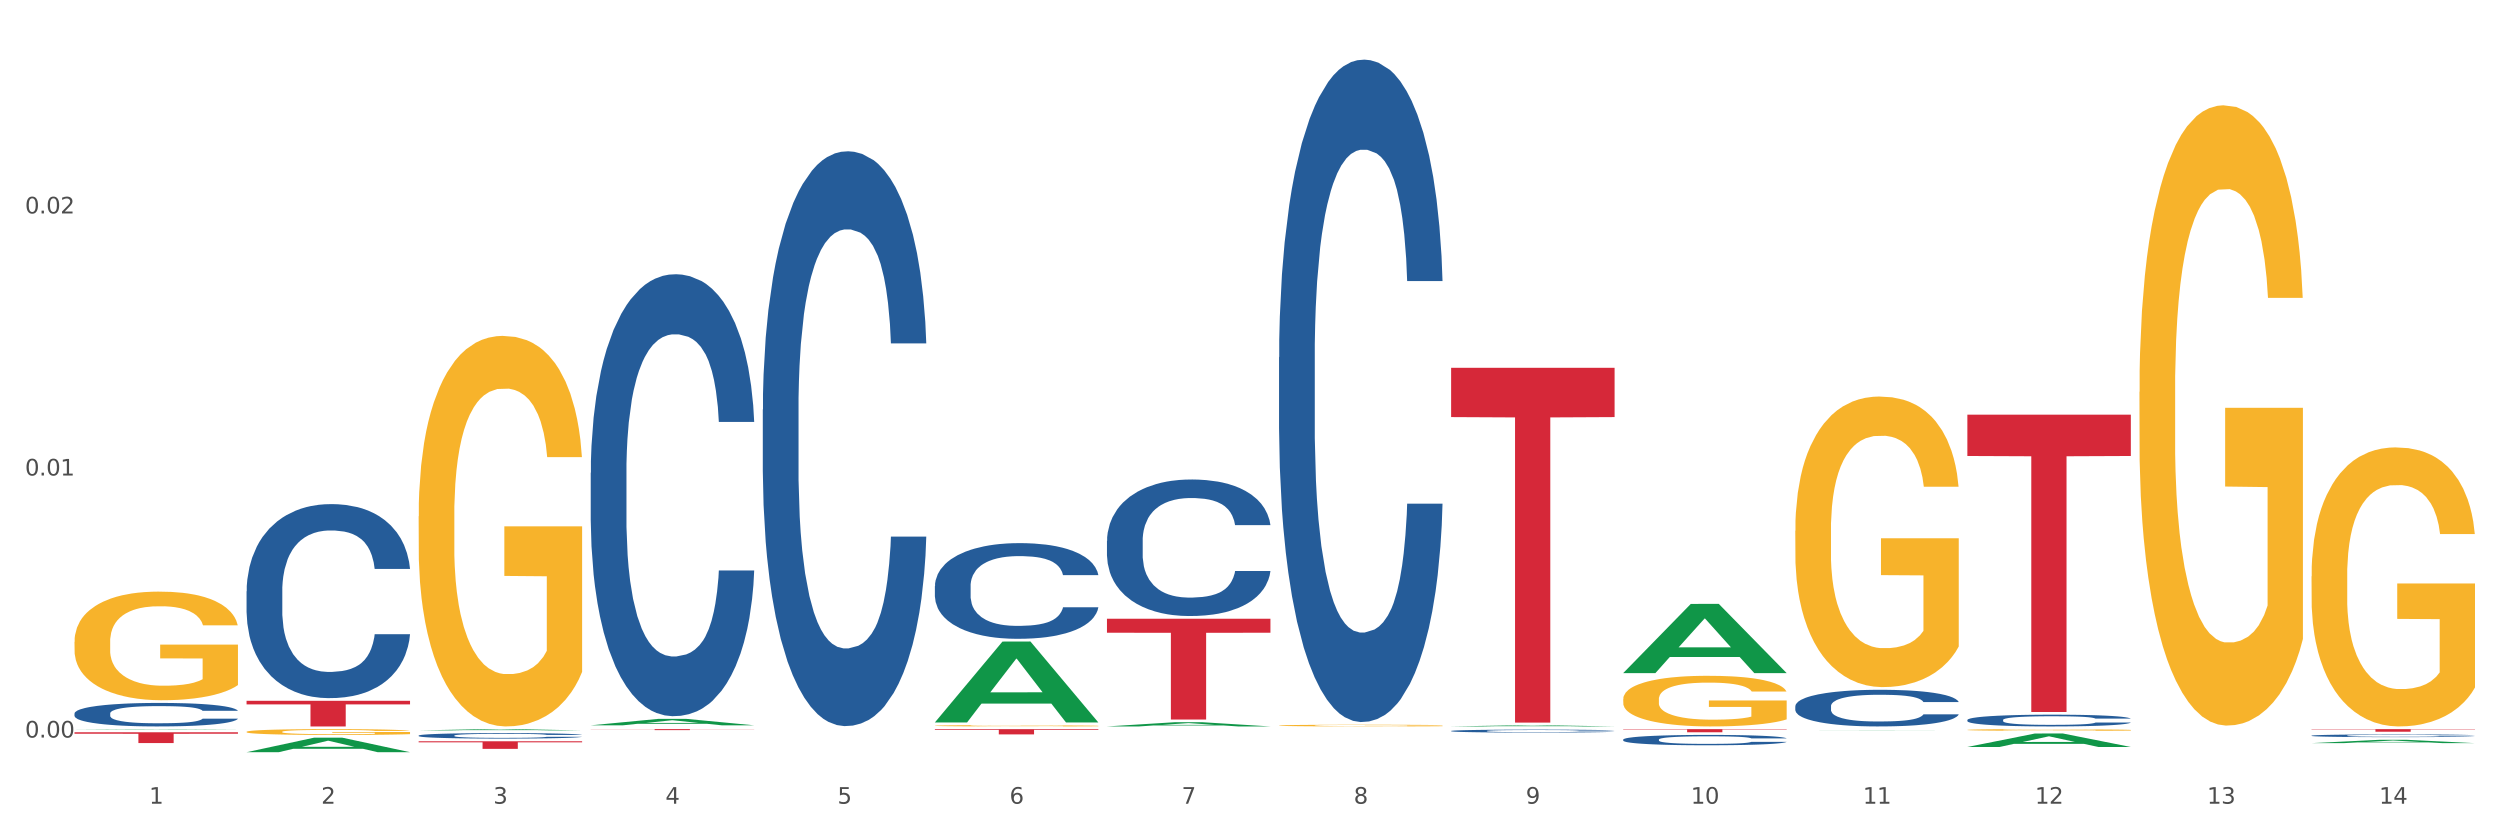<?xml version="1.0" encoding="utf-8" standalone="no"?>
<!DOCTYPE svg PUBLIC "-//W3C//DTD SVG 1.1//EN"
  "http://www.w3.org/Graphics/SVG/1.1/DTD/svg11.dtd">
<svg xmlns:xlink="http://www.w3.org/1999/xlink" width="1080pt" height="360pt" viewBox="0 0 1080 360" xmlns="http://www.w3.org/2000/svg" version="1.1">
 <rect x="0" y="0" width="1080" height="360" fill="#333333" stroke="none"/>
 <defs>
  <style type="text/css">*{stroke-linejoin: round; stroke-linecap: butt}</style>
 </defs>
 <g id="figure_1">
  <g id="patch_1">
   <path d="M 0 360 
L 1080 360 
L 1080 0 
L 0 0 
z
" style="fill: #ffffff; stroke: #ffffff; stroke-linejoin: miter"/>
  </g>
  <g id="axes_1">
   <g id="matplotlib.axis_1">
    <g id="xtick_1">
     <g id="text_1">
      <!-- 1 -->
      <g style="fill: #4d4d4d" transform="translate(64.432 347.204) scale(0.096 -0.096)">
       <defs>
        <path id="DejaVuSans-31" d="M 794 531 
L 1825 531 
L 1825 4091 
L 703 3866 
L 703 4441 
L 1819 4666 
L 2450 4666 
L 2450 531 
L 3481 531 
L 3481 0 
L 794 0 
L 794 531 
z
" transform="scale(0.016)"/>
       </defs>
       <use xlink:href="#DejaVuSans-31"/>
      </g>
     </g>
    </g>
    <g id="xtick_2">
     <g id="text_2">
      <!-- 2 -->
      <g style="fill: #4d4d4d" transform="translate(138.771 347.204) scale(0.096 -0.096)">
       <defs>
        <path id="DejaVuSans-32" d="M 1228 531 
L 3431 531 
L 3431 0 
L 469 0 
L 469 531 
Q 828 903 1448 1529 
Q 2069 2156 2228 2338 
Q 2531 2678 2651 2914 
Q 2772 3150 2772 3378 
Q 2772 3750 2511 3984 
Q 2250 4219 1831 4219 
Q 1534 4219 1204 4116 
Q 875 4013 500 3803 
L 500 4441 
Q 881 4594 1212 4672 
Q 1544 4750 1819 4750 
Q 2544 4750 2975 4387 
Q 3406 4025 3406 3419 
Q 3406 3131 3298 2873 
Q 3191 2616 2906 2266 
Q 2828 2175 2409 1742 
Q 1991 1309 1228 531 
z
" transform="scale(0.016)"/>
       </defs>
       <use xlink:href="#DejaVuSans-32"/>
      </g>
     </g>
    </g>
    <g id="xtick_3">
     <g id="text_3">
      <!-- 3 -->
      <g style="fill: #4d4d4d" transform="translate(213.109 347.204) scale(0.096 -0.096)">
       <defs>
        <path id="DejaVuSans-33" d="M 2597 2516 
Q 3050 2419 3304 2112 
Q 3559 1806 3559 1356 
Q 3559 666 3084 287 
Q 2609 -91 1734 -91 
Q 1441 -91 1130 -33 
Q 819 25 488 141 
L 488 750 
Q 750 597 1062 519 
Q 1375 441 1716 441 
Q 2309 441 2620 675 
Q 2931 909 2931 1356 
Q 2931 1769 2642 2001 
Q 2353 2234 1838 2234 
L 1294 2234 
L 1294 2753 
L 1863 2753 
Q 2328 2753 2575 2939 
Q 2822 3125 2822 3475 
Q 2822 3834 2567 4026 
Q 2313 4219 1838 4219 
Q 1578 4219 1281 4162 
Q 984 4106 628 3988 
L 628 4550 
Q 988 4650 1302 4700 
Q 1616 4750 1894 4750 
Q 2613 4750 3031 4423 
Q 3450 4097 3450 3541 
Q 3450 3153 3228 2886 
Q 3006 2619 2597 2516 
z
" transform="scale(0.016)"/>
       </defs>
       <use xlink:href="#DejaVuSans-33"/>
      </g>
     </g>
    </g>
    <g id="xtick_4">
     <g id="text_4">
      <!-- 4 -->
      <g style="fill: #4d4d4d" transform="translate(287.448 347.204) scale(0.096 -0.096)">
       <defs>
        <path id="DejaVuSans-34" d="M 2419 4116 
L 825 1625 
L 2419 1625 
L 2419 4116 
z
M 2253 4666 
L 3047 4666 
L 3047 1625 
L 3713 1625 
L 3713 1100 
L 3047 1100 
L 3047 0 
L 2419 0 
L 2419 1100 
L 313 1100 
L 313 1709 
L 2253 4666 
z
" transform="scale(0.016)"/>
       </defs>
       <use xlink:href="#DejaVuSans-34"/>
      </g>
     </g>
    </g>
    <g id="xtick_5">
     <g id="text_5">
      <!-- 5 -->
      <g style="fill: #4d4d4d" transform="translate(361.787 347.204) scale(0.096 -0.096)">
       <defs>
        <path id="DejaVuSans-35" d="M 691 4666 
L 3169 4666 
L 3169 4134 
L 1269 4134 
L 1269 2991 
Q 1406 3038 1543 3061 
Q 1681 3084 1819 3084 
Q 2600 3084 3056 2656 
Q 3513 2228 3513 1497 
Q 3513 744 3044 326 
Q 2575 -91 1722 -91 
Q 1428 -91 1123 -41 
Q 819 9 494 109 
L 494 744 
Q 775 591 1075 516 
Q 1375 441 1709 441 
Q 2250 441 2565 725 
Q 2881 1009 2881 1497 
Q 2881 1984 2565 2268 
Q 2250 2553 1709 2553 
Q 1456 2553 1204 2497 
Q 953 2441 691 2322 
L 691 4666 
z
" transform="scale(0.016)"/>
       </defs>
       <use xlink:href="#DejaVuSans-35"/>
      </g>
     </g>
    </g>
    <g id="xtick_6">
     <g id="text_6">
      <!-- 6 -->
      <g style="fill: #4d4d4d" transform="translate(436.125 347.204) scale(0.096 -0.096)">
       <defs>
        <path id="DejaVuSans-36" d="M 2113 2584 
Q 1688 2584 1439 2293 
Q 1191 2003 1191 1497 
Q 1191 994 1439 701 
Q 1688 409 2113 409 
Q 2538 409 2786 701 
Q 3034 994 3034 1497 
Q 3034 2003 2786 2293 
Q 2538 2584 2113 2584 
z
M 3366 4563 
L 3366 3988 
Q 3128 4100 2886 4159 
Q 2644 4219 2406 4219 
Q 1781 4219 1451 3797 
Q 1122 3375 1075 2522 
Q 1259 2794 1537 2939 
Q 1816 3084 2150 3084 
Q 2853 3084 3261 2657 
Q 3669 2231 3669 1497 
Q 3669 778 3244 343 
Q 2819 -91 2113 -91 
Q 1303 -91 875 529 
Q 447 1150 447 2328 
Q 447 3434 972 4092 
Q 1497 4750 2381 4750 
Q 2619 4750 2861 4703 
Q 3103 4656 3366 4563 
z
" transform="scale(0.016)"/>
       </defs>
       <use xlink:href="#DejaVuSans-36"/>
      </g>
     </g>
    </g>
    <g id="xtick_7">
     <g id="text_7">
      <!-- 7 -->
      <g style="fill: #4d4d4d" transform="translate(510.464 347.204) scale(0.096 -0.096)">
       <defs>
        <path id="DejaVuSans-37" d="M 525 4666 
L 3525 4666 
L 3525 4397 
L 1831 0 
L 1172 0 
L 2766 4134 
L 525 4134 
L 525 4666 
z
" transform="scale(0.016)"/>
       </defs>
       <use xlink:href="#DejaVuSans-37"/>
      </g>
     </g>
    </g>
    <g id="xtick_8">
     <g id="text_8">
      <!-- 8 -->
      <g style="fill: #4d4d4d" transform="translate(584.803 347.204) scale(0.096 -0.096)">
       <defs>
        <path id="DejaVuSans-38" d="M 2034 2216 
Q 1584 2216 1326 1975 
Q 1069 1734 1069 1313 
Q 1069 891 1326 650 
Q 1584 409 2034 409 
Q 2484 409 2743 651 
Q 3003 894 3003 1313 
Q 3003 1734 2745 1975 
Q 2488 2216 2034 2216 
z
M 1403 2484 
Q 997 2584 770 2862 
Q 544 3141 544 3541 
Q 544 4100 942 4425 
Q 1341 4750 2034 4750 
Q 2731 4750 3128 4425 
Q 3525 4100 3525 3541 
Q 3525 3141 3298 2862 
Q 3072 2584 2669 2484 
Q 3125 2378 3379 2068 
Q 3634 1759 3634 1313 
Q 3634 634 3220 271 
Q 2806 -91 2034 -91 
Q 1263 -91 848 271 
Q 434 634 434 1313 
Q 434 1759 690 2068 
Q 947 2378 1403 2484 
z
M 1172 3481 
Q 1172 3119 1398 2916 
Q 1625 2713 2034 2713 
Q 2441 2713 2670 2916 
Q 2900 3119 2900 3481 
Q 2900 3844 2670 4047 
Q 2441 4250 2034 4250 
Q 1625 4250 1398 4047 
Q 1172 3844 1172 3481 
z
" transform="scale(0.016)"/>
       </defs>
       <use xlink:href="#DejaVuSans-38"/>
      </g>
     </g>
    </g>
    <g id="xtick_9">
     <g id="text_9">
      <!-- 9 -->
      <g style="fill: #4d4d4d" transform="translate(659.142 347.204) scale(0.096 -0.096)">
       <defs>
        <path id="DejaVuSans-39" d="M 703 97 
L 703 672 
Q 941 559 1184 500 
Q 1428 441 1663 441 
Q 2288 441 2617 861 
Q 2947 1281 2994 2138 
Q 2813 1869 2534 1725 
Q 2256 1581 1919 1581 
Q 1219 1581 811 2004 
Q 403 2428 403 3163 
Q 403 3881 828 4315 
Q 1253 4750 1959 4750 
Q 2769 4750 3195 4129 
Q 3622 3509 3622 2328 
Q 3622 1225 3098 567 
Q 2575 -91 1691 -91 
Q 1453 -91 1209 -44 
Q 966 3 703 97 
z
M 1959 2075 
Q 2384 2075 2632 2365 
Q 2881 2656 2881 3163 
Q 2881 3666 2632 3958 
Q 2384 4250 1959 4250 
Q 1534 4250 1286 3958 
Q 1038 3666 1038 3163 
Q 1038 2656 1286 2365 
Q 1534 2075 1959 2075 
z
" transform="scale(0.016)"/>
       </defs>
       <use xlink:href="#DejaVuSans-39"/>
      </g>
     </g>
    </g>
    <g id="xtick_10">
     <g id="text_10">
      <!-- 10 -->
      <g style="fill: #4d4d4d" transform="translate(730.426 347.204) scale(0.096 -0.096)">
       <defs>
        <path id="DejaVuSans-30" d="M 2034 4250 
Q 1547 4250 1301 3770 
Q 1056 3291 1056 2328 
Q 1056 1369 1301 889 
Q 1547 409 2034 409 
Q 2525 409 2770 889 
Q 3016 1369 3016 2328 
Q 3016 3291 2770 3770 
Q 2525 4250 2034 4250 
z
M 2034 4750 
Q 2819 4750 3233 4129 
Q 3647 3509 3647 2328 
Q 3647 1150 3233 529 
Q 2819 -91 2034 -91 
Q 1250 -91 836 529 
Q 422 1150 422 2328 
Q 422 3509 836 4129 
Q 1250 4750 2034 4750 
z
" transform="scale(0.016)"/>
       </defs>
       <use xlink:href="#DejaVuSans-31"/>
       <use xlink:href="#DejaVuSans-30" transform="translate(63.623 0)"/>
      </g>
     </g>
    </g>
    <g id="xtick_11">
     <g id="text_11">
      <!-- 11 -->
      <g style="fill: #4d4d4d" transform="translate(804.765 347.204) scale(0.096 -0.096)">
       <use xlink:href="#DejaVuSans-31"/>
       <use xlink:href="#DejaVuSans-31" transform="translate(63.623 0)"/>
      </g>
     </g>
    </g>
    <g id="xtick_12">
     <g id="text_12">
      <!-- 12 -->
      <g style="fill: #4d4d4d" transform="translate(879.104 347.204) scale(0.096 -0.096)">
       <use xlink:href="#DejaVuSans-31"/>
       <use xlink:href="#DejaVuSans-32" transform="translate(63.623 0)"/>
      </g>
     </g>
    </g>
    <g id="xtick_13">
     <g id="text_13">
      <!-- 13 -->
      <g style="fill: #4d4d4d" transform="translate(953.442 347.204) scale(0.096 -0.096)">
       <use xlink:href="#DejaVuSans-31"/>
       <use xlink:href="#DejaVuSans-33" transform="translate(63.623 0)"/>
      </g>
     </g>
    </g>
    <g id="xtick_14">
     <g id="text_14">
      <!-- 14 -->
      <g style="fill: #4d4d4d" transform="translate(1027.781 347.204) scale(0.096 -0.096)">
       <use xlink:href="#DejaVuSans-31"/>
       <use xlink:href="#DejaVuSans-34" transform="translate(63.623 0)"/>
      </g>
     </g>
    </g>
    <g id="xtick_15"/>
    <g id="xtick_16"/>
    <g id="xtick_17"/>
    <g id="xtick_18"/>
    <g id="xtick_19"/>
    <g id="xtick_20"/>
    <g id="xtick_21"/>
    <g id="xtick_22"/>
    <g id="xtick_23"/>
    <g id="xtick_24"/>
    <g id="xtick_25"/>
    <g id="xtick_26"/>
    <g id="xtick_27"/>
   </g>
   <g id="matplotlib.axis_2">
    <g id="ytick_1">
     <g id="text_15">
      <!-- 0.00 -->
      <g style="fill: #4d4d4d" transform="translate(10.8 318.626) scale(0.096 -0.096)">
       <defs>
        <path id="DejaVuSans-2e" d="M 684 794 
L 1344 794 
L 1344 0 
L 684 0 
L 684 794 
z
" transform="scale(0.016)"/>
       </defs>
       <use xlink:href="#DejaVuSans-30"/>
       <use xlink:href="#DejaVuSans-2e" transform="translate(63.623 0)"/>
       <use xlink:href="#DejaVuSans-30" transform="translate(95.41 0)"/>
       <use xlink:href="#DejaVuSans-30" transform="translate(159.033 0)"/>
      </g>
     </g>
    </g>
    <g id="ytick_2">
     <g id="text_16">
      <!-- 0.01 -->
      <g style="fill: #4d4d4d" transform="translate(10.8 205.417) scale(0.096 -0.096)">
       <use xlink:href="#DejaVuSans-30"/>
       <use xlink:href="#DejaVuSans-2e" transform="translate(63.623 0)"/>
       <use xlink:href="#DejaVuSans-30" transform="translate(95.41 0)"/>
       <use xlink:href="#DejaVuSans-31" transform="translate(159.033 0)"/>
      </g>
     </g>
    </g>
    <g id="ytick_3">
     <g id="text_17">
      <!-- 0.02 -->
      <g style="fill: #4d4d4d" transform="translate(10.8 92.209) scale(0.096 -0.096)">
       <use xlink:href="#DejaVuSans-30"/>
       <use xlink:href="#DejaVuSans-2e" transform="translate(63.623 0)"/>
       <use xlink:href="#DejaVuSans-30" transform="translate(95.41 0)"/>
       <use xlink:href="#DejaVuSans-32" transform="translate(159.033 0)"/>
      </g>
     </g>
    </g>
    <g id="ytick_4"/>
    <g id="ytick_5"/>
    <g id="ytick_6"/>
   </g>
   <g id="PolyCollection_1">
    <path d="M 32.175 315.178 
L 32.248 315.178 
L 61.37 314.979 
L 73.456 314.979 
L 102.797 315.179 
L 88.818 315.179 
L 82.484 315.132 
L 52.415 315.132 
L 52.197 315.133 
L 46.081 315.179 
L 32.175 315.179 
L 32.175 315.178 
L 56.201 315.104 
L 78.698 315.104 
L 67.559 315.021 
L 67.413 315.021 
L 67.267 315.022 
L 56.128 315.104 
L 56.201 315.104 
L 32.175 315.178 
z
" clip-path="url(#p051c3f56d1)" style="fill: #109648"/>
    <path d="M 775.562 305.103 
L 775.646 305.088 
L 775.646 304.683 
L 775.896 304.134 
L 776.814 303.122 
L 777.983 302.355 
L 779.986 301.459 
L 781.072 301.083 
L 782.491 300.663 
L 785.412 299.984 
L 788.752 299.405 
L 791.089 299.087 
L 792.842 298.885 
L 796.765 298.523 
L 799.019 298.364 
L 801.357 298.234 
L 803.36 298.147 
L 806.699 298.046 
L 809.37 298.003 
L 812.459 297.988 
L 815.047 298.003 
L 818.469 298.061 
L 823.478 298.234 
L 825.398 298.335 
L 827.986 298.509 
L 830.657 298.74 
L 832.828 298.972 
L 835.332 299.304 
L 837.92 299.738 
L 840.424 300.287 
L 842.177 300.793 
L 843.596 301.328 
L 844.848 301.979 
L 845.766 302.688 
L 846.184 303.281 
L 830.908 303.281 
L 830.49 302.746 
L 829.655 302.167 
L 828.821 301.777 
L 827.902 301.459 
L 826.483 301.097 
L 825.231 300.866 
L 823.144 300.591 
L 821.224 300.418 
L 819.638 300.316 
L 817.718 300.23 
L 813.628 300.143 
L 810.706 300.143 
L 808.87 300.172 
L 806.616 300.244 
L 804.696 300.345 
L 802.442 300.519 
L 800.689 300.707 
L 798.936 300.953 
L 797.934 301.126 
L 796.431 301.444 
L 795.43 301.704 
L 794.094 302.153 
L 793.343 302.471 
L 792.007 303.295 
L 791.423 303.902 
L 791.172 304.322 
L 791.005 304.784 
L 791.005 307.04 
L 791.506 308.052 
L 791.924 308.486 
L 792.591 308.978 
L 793.844 309.614 
L 795.68 310.236 
L 797.6 310.684 
L 799.186 310.959 
L 800.689 311.161 
L 802.191 311.32 
L 804.028 311.465 
L 805.53 311.552 
L 807.784 311.638 
L 810.456 311.682 
L 812.543 311.682 
L 816.8 311.61 
L 818.72 311.537 
L 820.556 311.436 
L 822.56 311.277 
L 824.146 311.103 
L 825.064 310.973 
L 826.567 310.699 
L 827.735 310.409 
L 828.737 310.077 
L 829.405 309.788 
L 830.156 309.354 
L 830.741 308.862 
L 830.908 308.602 
L 846.184 308.602 
L 845.85 309.122 
L 845.266 309.629 
L 844.097 310.308 
L 843.179 310.699 
L 841.76 311.176 
L 840.257 311.581 
L 838.17 312.029 
L 836.25 312.361 
L 834.247 312.651 
L 832.076 312.911 
L 828.153 313.272 
L 826.734 313.374 
L 823.728 313.547 
L 821.391 313.648 
L 817.969 313.75 
L 814.463 313.807 
L 810.79 313.822 
L 807.534 313.793 
L 803.944 313.706 
L 801.69 313.619 
L 799.186 313.489 
L 796.264 313.287 
L 793.51 313.041 
L 790.922 312.752 
L 788.501 312.419 
L 786.247 312.043 
L 783.325 311.422 
L 781.155 310.814 
L 779.569 310.25 
L 778.484 309.773 
L 777.399 309.166 
L 776.814 308.746 
L 775.896 307.734 
L 775.562 306.794 
L 775.562 305.103 
z
" clip-path="url(#p051c3f56d1)" style="fill: #255c99"/>
    <path d="M 701.223 319.493 
L 701.307 319.489 
L 701.307 319.374 
L 701.557 319.219 
L 702.476 318.933 
L 703.644 318.716 
L 705.648 318.463 
L 706.733 318.357 
L 708.152 318.238 
L 711.074 318.046 
L 714.413 317.882 
L 716.75 317.793 
L 718.503 317.735 
L 722.427 317.633 
L 724.681 317.588 
L 727.018 317.551 
L 729.021 317.527 
L 732.36 317.498 
L 735.032 317.486 
L 738.12 317.482 
L 740.708 317.486 
L 744.131 317.502 
L 749.139 317.551 
L 751.059 317.58 
L 753.647 317.629 
L 756.318 317.694 
L 758.489 317.76 
L 760.993 317.854 
L 763.581 317.976 
L 766.085 318.132 
L 767.838 318.275 
L 769.257 318.426 
L 770.51 318.61 
L 771.428 318.81 
L 771.845 318.978 
L 756.569 318.978 
L 756.151 318.826 
L 755.317 318.663 
L 754.482 318.553 
L 753.564 318.463 
L 752.145 318.361 
L 750.892 318.295 
L 748.805 318.218 
L 746.885 318.169 
L 745.299 318.14 
L 743.379 318.115 
L 739.289 318.091 
L 736.367 318.091 
L 734.531 318.099 
L 732.277 318.119 
L 730.357 318.148 
L 728.103 318.197 
L 726.35 318.25 
L 724.597 318.32 
L 723.595 318.369 
L 722.093 318.459 
L 721.091 318.532 
L 719.755 318.659 
L 719.004 318.749 
L 717.668 318.982 
L 717.084 319.153 
L 716.834 319.272 
L 716.667 319.403 
L 716.667 320.04 
L 717.168 320.326 
L 717.585 320.449 
L 718.253 320.588 
L 719.505 320.768 
L 721.341 320.943 
L 723.261 321.07 
L 724.847 321.148 
L 726.35 321.205 
L 727.853 321.25 
L 729.689 321.291 
L 731.192 321.315 
L 733.446 321.34 
L 736.117 321.352 
L 738.204 321.352 
L 742.461 321.332 
L 744.381 321.311 
L 746.218 321.283 
L 748.221 321.238 
L 749.807 321.189 
L 750.725 321.152 
L 752.228 321.074 
L 753.397 320.992 
L 754.398 320.898 
L 755.066 320.817 
L 755.818 320.694 
L 756.402 320.555 
L 756.569 320.482 
L 771.845 320.482 
L 771.511 320.629 
L 770.927 320.772 
L 769.758 320.964 
L 768.84 321.074 
L 767.421 321.209 
L 765.918 321.323 
L 763.831 321.45 
L 761.911 321.544 
L 759.908 321.626 
L 757.738 321.699 
L 753.814 321.802 
L 752.395 321.83 
L 749.39 321.879 
L 747.052 321.908 
L 743.63 321.936 
L 740.124 321.953 
L 736.451 321.957 
L 733.195 321.949 
L 729.606 321.924 
L 727.352 321.9 
L 724.847 321.863 
L 721.926 321.806 
L 719.171 321.736 
L 716.583 321.654 
L 714.162 321.56 
L 711.908 321.454 
L 708.987 321.279 
L 706.816 321.107 
L 705.23 320.947 
L 704.145 320.813 
L 703.06 320.641 
L 702.476 320.522 
L 701.557 320.236 
L 701.223 319.971 
L 701.223 319.493 
z
" clip-path="url(#p051c3f56d1)" style="fill: #255c99"/>
    <path d="M 626.885 315.769 
L 626.968 315.768 
L 626.968 315.735 
L 627.219 315.691 
L 628.137 315.61 
L 629.306 315.548 
L 631.309 315.476 
L 632.394 315.446 
L 633.813 315.412 
L 636.735 315.357 
L 640.074 315.311 
L 642.411 315.285 
L 644.164 315.269 
L 648.088 315.24 
L 650.342 315.227 
L 652.679 315.217 
L 654.683 315.21 
L 658.022 315.202 
L 660.693 315.198 
L 663.782 315.197 
L 666.369 315.198 
L 669.792 315.203 
L 674.801 315.217 
L 676.721 315.225 
L 679.308 315.239 
L 681.98 315.258 
L 684.15 315.276 
L 686.654 315.303 
L 689.242 315.338 
L 691.747 315.382 
L 693.5 315.423 
L 694.919 315.466 
L 696.171 315.518 
L 697.089 315.575 
L 697.506 315.622 
L 682.23 315.622 
L 681.813 315.579 
L 680.978 315.533 
L 680.143 315.502 
L 679.225 315.476 
L 677.806 315.447 
L 676.554 315.428 
L 674.467 315.406 
L 672.547 315.392 
L 670.961 315.384 
L 669.041 315.377 
L 664.95 315.37 
L 662.029 315.37 
L 660.192 315.373 
L 657.938 315.378 
L 656.018 315.387 
L 653.764 315.4 
L 652.011 315.416 
L 650.258 315.435 
L 649.257 315.449 
L 647.754 315.475 
L 646.752 315.496 
L 645.417 315.532 
L 644.665 315.557 
L 643.33 315.624 
L 642.745 315.672 
L 642.495 315.706 
L 642.328 315.743 
L 642.328 315.925 
L 642.829 316.006 
L 643.246 316.041 
L 643.914 316.08 
L 645.166 316.131 
L 647.003 316.181 
L 648.923 316.217 
L 650.509 316.24 
L 652.011 316.256 
L 653.514 316.269 
L 655.35 316.28 
L 656.853 316.287 
L 659.107 316.294 
L 661.778 316.298 
L 663.865 316.298 
L 668.122 316.292 
L 670.042 316.286 
L 671.879 316.278 
L 673.882 316.265 
L 675.468 316.251 
L 676.387 316.241 
L 677.889 316.219 
L 679.058 316.195 
L 680.06 316.169 
L 680.728 316.145 
L 681.479 316.111 
L 682.063 316.071 
L 682.23 316.05 
L 697.506 316.05 
L 697.173 316.092 
L 696.588 316.133 
L 695.42 316.187 
L 694.501 316.219 
L 693.082 316.257 
L 691.58 316.289 
L 689.493 316.325 
L 687.573 316.352 
L 685.569 316.375 
L 683.399 316.396 
L 679.475 316.425 
L 678.056 316.434 
L 675.051 316.448 
L 672.714 316.456 
L 669.291 316.464 
L 665.785 316.468 
L 662.112 316.47 
L 658.856 316.467 
L 655.267 316.46 
L 653.013 316.453 
L 650.509 316.443 
L 647.587 316.427 
L 644.832 316.407 
L 642.244 316.384 
L 639.824 316.357 
L 637.57 316.327 
L 634.648 316.277 
L 632.478 316.228 
L 630.892 316.183 
L 629.806 316.144 
L 628.721 316.095 
L 628.137 316.062 
L 627.219 315.98 
L 626.885 315.905 
L 626.885 315.769 
z
" clip-path="url(#p051c3f56d1)" style="fill: #255c99"/>
    <path d="M 552.546 154.341 
L 552.629 154.079 
L 552.629 146.762 
L 552.88 136.831 
L 553.798 118.537 
L 554.967 104.685 
L 556.97 88.482 
L 558.055 81.687 
L 559.475 74.108 
L 562.396 61.825 
L 565.735 51.371 
L 568.073 45.622 
L 569.826 41.963 
L 573.749 35.429 
L 576.003 32.554 
L 578.34 30.202 
L 580.344 28.634 
L 583.683 26.805 
L 586.354 26.021 
L 589.443 25.759 
L 592.031 26.021 
L 595.453 27.066 
L 600.462 30.202 
L 602.382 32.032 
L 604.97 35.168 
L 607.641 39.349 
L 609.811 43.531 
L 612.316 49.542 
L 614.903 57.382 
L 617.408 67.313 
L 619.161 76.46 
L 620.58 86.13 
L 621.832 97.89 
L 622.75 110.696 
L 623.168 121.411 
L 607.891 121.411 
L 607.474 111.742 
L 606.639 101.288 
L 605.804 94.232 
L 604.886 88.482 
L 603.467 81.948 
L 602.215 77.767 
L 600.128 72.801 
L 598.208 69.665 
L 596.622 67.836 
L 594.702 66.268 
L 590.612 64.7 
L 587.69 64.7 
L 585.853 65.222 
L 583.6 66.529 
L 581.68 68.359 
L 579.426 71.495 
L 577.673 74.892 
L 575.92 79.335 
L 574.918 82.471 
L 573.415 88.221 
L 572.414 92.925 
L 571.078 101.027 
L 570.327 106.776 
L 568.991 121.673 
L 568.407 132.649 
L 568.156 140.228 
L 567.989 148.591 
L 567.989 189.361 
L 568.49 207.655 
L 568.908 215.495 
L 569.575 224.381 
L 570.827 235.88 
L 572.664 247.118 
L 574.584 255.22 
L 576.17 260.185 
L 577.673 263.844 
L 579.175 266.719 
L 581.012 269.332 
L 582.514 270.9 
L 584.768 272.468 
L 587.439 273.252 
L 589.526 273.252 
L 593.784 271.946 
L 595.704 270.639 
L 597.54 268.81 
L 599.544 265.935 
L 601.13 262.799 
L 602.048 260.446 
L 603.551 255.481 
L 604.719 250.254 
L 605.721 244.243 
L 606.389 239.016 
L 607.14 231.176 
L 607.724 222.29 
L 607.891 217.586 
L 623.168 217.586 
L 622.834 226.994 
L 622.249 236.141 
L 621.081 248.425 
L 620.163 255.481 
L 618.743 264.105 
L 617.241 271.423 
L 615.154 279.525 
L 613.234 285.536 
L 611.23 290.762 
L 609.06 295.467 
L 605.137 302 
L 603.718 303.83 
L 600.712 306.966 
L 598.375 308.795 
L 594.952 310.625 
L 591.446 311.67 
L 587.773 311.931 
L 584.518 311.409 
L 580.928 309.841 
L 578.674 308.272 
L 576.17 305.92 
L 573.248 302.262 
L 570.494 297.819 
L 567.906 292.592 
L 565.485 286.581 
L 563.231 279.786 
L 560.309 268.548 
L 558.139 257.572 
L 556.553 247.379 
L 555.468 238.755 
L 554.382 227.778 
L 553.798 220.2 
L 552.88 201.905 
L 552.546 184.918 
L 552.546 154.341 
z
" clip-path="url(#p051c3f56d1)" style="fill: #255c99"/>
    <path d="M 478.207 233.644 
L 478.291 233.59 
L 478.291 232.081 
L 478.541 230.034 
L 479.459 226.263 
L 480.628 223.408 
L 482.632 220.068 
L 483.717 218.668 
L 485.136 217.105 
L 488.058 214.574 
L 491.397 212.419 
L 493.734 211.234 
L 495.487 210.479 
L 499.41 209.133 
L 501.664 208.54 
L 504.002 208.055 
L 506.005 207.732 
L 509.344 207.355 
L 512.016 207.193 
L 515.104 207.139 
L 517.692 207.193 
L 521.115 207.409 
L 526.123 208.055 
L 528.043 208.432 
L 530.631 209.079 
L 533.302 209.941 
L 535.473 210.803 
L 537.977 212.042 
L 540.565 213.658 
L 543.069 215.705 
L 544.822 217.59 
L 546.241 219.584 
L 547.493 222.008 
L 548.412 224.647 
L 548.829 226.856 
L 533.553 226.856 
L 533.135 224.863 
L 532.301 222.708 
L 531.466 221.254 
L 530.548 220.068 
L 529.128 218.722 
L 527.876 217.86 
L 525.789 216.836 
L 523.869 216.19 
L 522.283 215.813 
L 520.363 215.489 
L 516.273 215.166 
L 513.351 215.166 
L 511.515 215.274 
L 509.261 215.543 
L 507.341 215.92 
L 505.087 216.567 
L 503.334 217.267 
L 501.581 218.183 
L 500.579 218.829 
L 499.077 220.014 
L 498.075 220.984 
L 496.739 222.654 
L 495.988 223.839 
L 494.652 226.91 
L 494.068 229.172 
L 493.818 230.735 
L 493.651 232.459 
L 493.651 240.862 
L 494.151 244.633 
L 494.569 246.249 
L 495.237 248.081 
L 496.489 250.451 
L 498.325 252.768 
L 500.245 254.438 
L 501.831 255.461 
L 503.334 256.215 
L 504.837 256.808 
L 506.673 257.347 
L 508.176 257.67 
L 510.429 257.993 
L 513.101 258.155 
L 515.188 258.155 
L 519.445 257.885 
L 521.365 257.616 
L 523.202 257.239 
L 525.205 256.646 
L 526.791 256 
L 527.709 255.515 
L 529.212 254.492 
L 530.381 253.414 
L 531.382 252.175 
L 532.05 251.098 
L 532.801 249.482 
L 533.386 247.65 
L 533.553 246.68 
L 548.829 246.68 
L 548.495 248.62 
L 547.911 250.505 
L 546.742 253.037 
L 545.824 254.492 
L 544.405 256.269 
L 542.902 257.778 
L 540.815 259.448 
L 538.895 260.687 
L 536.892 261.764 
L 534.721 262.734 
L 530.798 264.08 
L 529.379 264.458 
L 526.374 265.104 
L 524.036 265.481 
L 520.614 265.858 
L 517.108 266.074 
L 513.435 266.128 
L 510.179 266.02 
L 506.59 265.697 
L 504.336 265.373 
L 501.831 264.888 
L 498.91 264.134 
L 496.155 263.219 
L 493.567 262.141 
L 491.146 260.902 
L 488.892 259.501 
L 485.971 257.185 
L 483.8 254.922 
L 482.214 252.822 
L 481.129 251.044 
L 480.044 248.781 
L 479.459 247.219 
L 478.541 243.448 
L 478.207 239.947 
L 478.207 233.644 
z
" clip-path="url(#p051c3f56d1)" style="fill: #255c99"/>
    <path d="M 403.869 253.203 
L 403.952 253.165 
L 403.952 252.108 
L 404.202 250.673 
L 405.121 248.03 
L 406.289 246.029 
L 408.293 243.688 
L 409.378 242.707 
L 410.797 241.612 
L 413.719 239.837 
L 417.058 238.327 
L 419.395 237.496 
L 421.148 236.968 
L 425.072 236.024 
L 427.326 235.608 
L 429.663 235.269 
L 431.666 235.042 
L 435.006 234.778 
L 437.677 234.665 
L 440.766 234.627 
L 443.353 234.665 
L 446.776 234.816 
L 451.785 235.269 
L 453.704 235.533 
L 456.292 235.986 
L 458.964 236.59 
L 461.134 237.194 
L 463.638 238.063 
L 466.226 239.195 
L 468.73 240.63 
L 470.483 241.951 
L 471.903 243.348 
L 473.155 245.047 
L 474.073 246.897 
L 474.49 248.445 
L 459.214 248.445 
L 458.797 247.048 
L 457.962 245.538 
L 457.127 244.519 
L 456.209 243.688 
L 454.79 242.744 
L 453.538 242.14 
L 451.451 241.423 
L 449.531 240.97 
L 447.945 240.705 
L 446.025 240.479 
L 441.934 240.252 
L 439.012 240.252 
L 437.176 240.328 
L 434.922 240.517 
L 433.002 240.781 
L 430.748 241.234 
L 428.995 241.725 
L 427.242 242.367 
L 426.24 242.82 
L 424.738 243.65 
L 423.736 244.33 
L 422.401 245.5 
L 421.649 246.331 
L 420.314 248.483 
L 419.729 250.069 
L 419.479 251.164 
L 419.312 252.372 
L 419.312 258.262 
L 419.813 260.905 
L 420.23 262.037 
L 420.898 263.321 
L 422.15 264.982 
L 423.987 266.606 
L 425.907 267.776 
L 427.493 268.494 
L 428.995 269.022 
L 430.498 269.438 
L 432.334 269.815 
L 433.837 270.042 
L 436.091 270.268 
L 438.762 270.381 
L 440.849 270.381 
L 445.106 270.193 
L 447.026 270.004 
L 448.863 269.74 
L 450.866 269.324 
L 452.452 268.871 
L 453.371 268.531 
L 454.873 267.814 
L 456.042 267.059 
L 457.044 266.191 
L 457.711 265.435 
L 458.463 264.303 
L 459.047 263.019 
L 459.214 262.34 
L 474.49 262.34 
L 474.156 263.699 
L 473.572 265.02 
L 472.403 266.795 
L 471.485 267.814 
L 470.066 269.06 
L 468.563 270.117 
L 466.477 271.288 
L 464.557 272.156 
L 462.553 272.911 
L 460.383 273.591 
L 456.459 274.535 
L 455.04 274.799 
L 452.035 275.252 
L 449.698 275.516 
L 446.275 275.781 
L 442.769 275.932 
L 439.096 275.969 
L 435.84 275.894 
L 432.251 275.667 
L 429.997 275.441 
L 427.493 275.101 
L 424.571 274.572 
L 421.816 273.931 
L 419.228 273.175 
L 416.808 272.307 
L 414.554 271.325 
L 411.632 269.702 
L 409.462 268.116 
L 407.875 266.644 
L 406.79 265.398 
L 405.705 263.812 
L 405.121 262.717 
L 404.202 260.074 
L 403.869 257.62 
L 403.869 253.203 
z
" clip-path="url(#p051c3f56d1)" style="fill: #255c99"/>
    <path d="M 255.191 204.254 
L 255.275 204.079 
L 255.275 199.197 
L 255.525 192.571 
L 256.443 180.366 
L 257.612 171.124 
L 259.615 160.313 
L 260.701 155.78 
L 262.12 150.723 
L 265.041 142.528 
L 268.381 135.553 
L 270.718 131.717 
L 272.471 129.276 
L 276.394 124.917 
L 278.648 122.999 
L 280.986 121.43 
L 282.989 120.384 
L 286.328 119.163 
L 288.999 118.64 
L 292.088 118.466 
L 294.676 118.64 
L 298.098 119.337 
L 303.107 121.43 
L 305.027 122.65 
L 307.615 124.743 
L 310.286 127.533 
L 312.457 130.322 
L 314.961 134.333 
L 317.549 139.564 
L 320.053 146.19 
L 321.806 152.293 
L 323.225 158.744 
L 324.477 166.591 
L 325.396 175.135 
L 325.813 182.284 
L 310.537 182.284 
L 310.119 175.832 
L 309.284 168.857 
L 308.45 164.15 
L 307.531 160.313 
L 306.112 155.954 
L 304.86 153.164 
L 302.773 149.851 
L 300.853 147.759 
L 299.267 146.538 
L 297.347 145.492 
L 293.257 144.446 
L 290.335 144.446 
L 288.499 144.795 
L 286.245 145.667 
L 284.325 146.887 
L 282.071 148.98 
L 280.318 151.246 
L 278.565 154.211 
L 277.563 156.303 
L 276.06 160.139 
L 275.059 163.278 
L 273.723 168.683 
L 272.972 172.519 
L 271.636 182.458 
L 271.052 189.781 
L 270.801 194.838 
L 270.634 200.418 
L 270.634 227.619 
L 271.135 239.825 
L 271.553 245.056 
L 272.22 250.984 
L 273.473 258.656 
L 275.309 266.154 
L 277.229 271.559 
L 278.815 274.872 
L 280.318 277.313 
L 281.82 279.231 
L 283.657 280.975 
L 285.159 282.021 
L 287.413 283.067 
L 290.085 283.59 
L 292.172 283.59 
L 296.429 282.719 
L 298.349 281.847 
L 300.185 280.626 
L 302.189 278.708 
L 303.775 276.616 
L 304.693 275.047 
L 306.196 271.734 
L 307.364 268.246 
L 308.366 264.236 
L 309.034 260.748 
L 309.785 255.517 
L 310.37 249.589 
L 310.537 246.45 
L 325.813 246.45 
L 325.479 252.728 
L 324.895 258.83 
L 323.726 267.026 
L 322.808 271.734 
L 321.389 277.488 
L 319.886 282.37 
L 317.799 287.775 
L 315.879 291.786 
L 313.876 295.273 
L 311.705 298.412 
L 307.782 302.771 
L 306.363 303.991 
L 303.358 306.084 
L 301.02 307.304 
L 297.598 308.525 
L 294.092 309.222 
L 290.419 309.397 
L 287.163 309.048 
L 283.573 308.002 
L 281.32 306.956 
L 278.815 305.386 
L 275.893 302.945 
L 273.139 299.981 
L 270.551 296.494 
L 268.13 292.483 
L 265.876 287.95 
L 262.955 280.452 
L 260.784 273.128 
L 259.198 266.328 
L 258.113 260.574 
L 257.028 253.251 
L 256.443 248.194 
L 255.525 235.988 
L 255.191 224.655 
L 255.191 204.254 
z
" clip-path="url(#p051c3f56d1)" style="fill: #255c99"/>
    <path d="M 180.852 317.762 
L 180.936 317.759 
L 180.936 317.699 
L 181.186 317.616 
L 182.105 317.464 
L 183.273 317.349 
L 185.277 317.214 
L 186.362 317.158 
L 187.781 317.095 
L 190.703 316.993 
L 194.042 316.906 
L 196.379 316.858 
L 198.132 316.828 
L 202.056 316.773 
L 204.31 316.749 
L 206.647 316.73 
L 208.65 316.717 
L 211.989 316.702 
L 214.661 316.695 
L 217.749 316.693 
L 220.337 316.695 
L 223.76 316.704 
L 228.768 316.73 
L 230.688 316.745 
L 233.276 316.771 
L 235.947 316.806 
L 238.118 316.841 
L 240.622 316.891 
L 243.21 316.956 
L 245.714 317.038 
L 247.467 317.114 
L 248.886 317.195 
L 250.139 317.292 
L 251.057 317.399 
L 251.474 317.488 
L 236.198 317.488 
L 235.78 317.407 
L 234.946 317.321 
L 234.111 317.262 
L 233.193 317.214 
L 231.774 317.16 
L 230.521 317.125 
L 228.434 317.084 
L 226.514 317.058 
L 224.928 317.043 
L 223.008 317.03 
L 218.918 317.016 
L 215.996 317.016 
L 214.16 317.021 
L 211.906 317.032 
L 209.986 317.047 
L 207.732 317.073 
L 205.979 317.101 
L 204.226 317.138 
L 203.224 317.164 
L 201.722 317.212 
L 200.72 317.251 
L 199.384 317.318 
L 198.633 317.366 
L 197.297 317.49 
L 196.713 317.581 
L 196.463 317.644 
L 196.296 317.714 
L 196.296 318.053 
L 196.797 318.205 
L 197.214 318.27 
L 197.882 318.344 
L 199.134 318.439 
L 200.97 318.533 
L 202.89 318.6 
L 204.476 318.641 
L 205.979 318.672 
L 207.482 318.696 
L 209.318 318.717 
L 210.821 318.73 
L 213.075 318.743 
L 215.746 318.75 
L 217.833 318.75 
L 222.09 318.739 
L 224.01 318.728 
L 225.847 318.713 
L 227.85 318.689 
L 229.436 318.663 
L 230.354 318.643 
L 231.857 318.602 
L 233.026 318.559 
L 234.027 318.509 
L 234.695 318.465 
L 235.447 318.4 
L 236.031 318.326 
L 236.198 318.287 
L 251.474 318.287 
L 251.14 318.365 
L 250.556 318.441 
L 249.387 318.543 
L 248.469 318.602 
L 247.05 318.674 
L 245.547 318.735 
L 243.46 318.802 
L 241.54 318.852 
L 239.537 318.895 
L 237.367 318.934 
L 233.443 318.989 
L 232.024 319.004 
L 229.019 319.03 
L 226.681 319.045 
L 223.259 319.06 
L 219.753 319.069 
L 216.08 319.071 
L 212.824 319.067 
L 209.235 319.054 
L 206.981 319.041 
L 204.476 319.021 
L 201.555 318.991 
L 198.8 318.954 
L 196.212 318.911 
L 193.791 318.861 
L 191.538 318.804 
L 188.616 318.711 
L 186.445 318.62 
L 184.859 318.535 
L 183.774 318.463 
L 182.689 318.372 
L 182.105 318.309 
L 181.186 318.157 
L 180.852 318.016 
L 180.852 317.762 
z
" clip-path="url(#p051c3f56d1)" style="fill: #255c99"/>
    <path d="M 106.514 255.436 
L 106.597 255.359 
L 106.597 253.216 
L 106.848 250.307 
L 107.766 244.948 
L 108.935 240.891 
L 110.938 236.144 
L 112.023 234.154 
L 113.442 231.934 
L 116.364 228.336 
L 119.703 225.274 
L 122.04 223.589 
L 123.794 222.518 
L 127.717 220.604 
L 129.971 219.762 
L 132.308 219.073 
L 134.312 218.614 
L 137.651 218.078 
L 140.322 217.848 
L 143.411 217.771 
L 145.998 217.848 
L 149.421 218.154 
L 154.43 219.073 
L 156.35 219.609 
L 158.937 220.527 
L 161.609 221.752 
L 163.779 222.977 
L 166.283 224.738 
L 168.871 227.034 
L 171.376 229.943 
L 173.129 232.623 
L 174.548 235.455 
L 175.8 238.9 
L 176.718 242.651 
L 177.135 245.79 
L 161.859 245.79 
L 161.442 242.957 
L 160.607 239.895 
L 159.772 237.828 
L 158.854 236.144 
L 157.435 234.23 
L 156.183 233.006 
L 154.096 231.551 
L 152.176 230.632 
L 150.59 230.097 
L 148.67 229.637 
L 144.579 229.178 
L 141.658 229.178 
L 139.821 229.331 
L 137.567 229.714 
L 135.647 230.25 
L 133.393 231.168 
L 131.64 232.163 
L 129.887 233.465 
L 128.886 234.384 
L 127.383 236.068 
L 126.381 237.446 
L 125.046 239.819 
L 124.294 241.503 
L 122.959 245.867 
L 122.374 249.082 
L 122.124 251.302 
L 121.957 253.752 
L 121.957 265.694 
L 122.458 271.053 
L 122.875 273.349 
L 123.543 275.952 
L 124.795 279.32 
L 126.632 282.612 
L 128.552 284.985 
L 130.138 286.44 
L 131.64 287.512 
L 133.143 288.354 
L 134.979 289.119 
L 136.482 289.579 
L 138.736 290.038 
L 141.407 290.267 
L 143.494 290.267 
L 147.751 289.885 
L 149.671 289.502 
L 151.508 288.966 
L 153.511 288.124 
L 155.097 287.205 
L 156.016 286.516 
L 157.518 285.062 
L 158.687 283.531 
L 159.689 281.77 
L 160.357 280.239 
L 161.108 277.942 
L 161.692 275.34 
L 161.859 273.962 
L 177.135 273.962 
L 176.802 276.718 
L 176.217 279.397 
L 175.049 282.995 
L 174.13 285.062 
L 172.711 287.588 
L 171.209 289.732 
L 169.122 292.105 
L 167.202 293.865 
L 165.198 295.397 
L 163.028 296.775 
L 159.104 298.688 
L 157.685 299.224 
L 154.68 300.143 
L 152.343 300.679 
L 148.92 301.215 
L 145.414 301.521 
L 141.741 301.597 
L 138.486 301.444 
L 134.896 300.985 
L 132.642 300.526 
L 130.138 299.837 
L 127.216 298.765 
L 124.461 297.464 
L 121.874 295.932 
L 119.453 294.172 
L 117.199 292.181 
L 114.277 288.89 
L 112.107 285.674 
L 110.521 282.689 
L 109.435 280.162 
L 108.35 276.947 
L 107.766 274.727 
L 106.848 269.368 
L 106.514 264.392 
L 106.514 255.436 
z
" clip-path="url(#p051c3f56d1)" style="fill: #255c99"/>
    <path d="M 32.175 308.228 
L 32.258 308.218 
L 32.258 307.958 
L 32.509 307.606 
L 33.427 306.956 
L 34.596 306.465 
L 36.599 305.89 
L 37.684 305.648 
L 39.104 305.379 
L 42.025 304.943 
L 45.364 304.572 
L 47.702 304.368 
L 49.455 304.238 
L 53.378 304.006 
L 55.632 303.904 
L 57.969 303.821 
L 59.973 303.765 
L 63.312 303.7 
L 65.983 303.672 
L 69.072 303.663 
L 71.66 303.672 
L 75.082 303.709 
L 80.091 303.821 
L 82.011 303.886 
L 84.599 303.997 
L 87.27 304.145 
L 89.44 304.294 
L 91.945 304.507 
L 94.533 304.786 
L 97.037 305.138 
L 98.79 305.463 
L 100.209 305.806 
L 101.461 306.224 
L 102.379 306.678 
L 102.797 307.059 
L 87.52 307.059 
L 87.103 306.715 
L 86.268 306.344 
L 85.434 306.094 
L 84.515 305.89 
L 83.096 305.658 
L 81.844 305.509 
L 79.757 305.333 
L 77.837 305.222 
L 76.251 305.157 
L 74.331 305.101 
L 70.241 305.045 
L 67.319 305.045 
L 65.482 305.064 
L 63.229 305.11 
L 61.309 305.175 
L 59.055 305.287 
L 57.302 305.407 
L 55.549 305.565 
L 54.547 305.676 
L 53.044 305.88 
L 52.043 306.047 
L 50.707 306.335 
L 49.956 306.539 
L 48.62 307.068 
L 48.036 307.457 
L 47.785 307.727 
L 47.618 308.023 
L 47.618 309.471 
L 48.119 310.12 
L 48.537 310.398 
L 49.204 310.714 
L 50.457 311.122 
L 52.293 311.521 
L 54.213 311.809 
L 55.799 311.985 
L 57.302 312.115 
L 58.804 312.217 
L 60.641 312.31 
L 62.143 312.365 
L 64.397 312.421 
L 67.069 312.449 
L 69.155 312.449 
L 73.413 312.402 
L 75.333 312.356 
L 77.169 312.291 
L 79.173 312.189 
L 80.759 312.078 
L 81.677 311.994 
L 83.18 311.818 
L 84.348 311.632 
L 85.35 311.419 
L 86.018 311.233 
L 86.769 310.955 
L 87.353 310.64 
L 87.52 310.473 
L 102.797 310.473 
L 102.463 310.807 
L 101.879 311.131 
L 100.71 311.567 
L 99.792 311.818 
L 98.372 312.124 
L 96.87 312.384 
L 94.783 312.671 
L 92.863 312.885 
L 90.86 313.07 
L 88.689 313.237 
L 84.766 313.469 
L 83.347 313.534 
L 80.341 313.646 
L 78.004 313.711 
L 74.581 313.776 
L 71.075 313.813 
L 67.402 313.822 
L 64.147 313.803 
L 60.557 313.748 
L 58.303 313.692 
L 55.799 313.609 
L 52.877 313.479 
L 50.123 313.321 
L 47.535 313.135 
L 45.114 312.922 
L 42.86 312.681 
L 39.938 312.282 
L 37.768 311.892 
L 36.182 311.53 
L 35.097 311.224 
L 34.011 310.835 
L 33.427 310.565 
L 32.509 309.916 
L 32.175 309.313 
L 32.175 308.228 
z
" clip-path="url(#p051c3f56d1)" style="fill: #255c99"/>
    <path d="M 32.175 277.263 
L 32.258 277.22 
L 32.258 275.677 
L 32.425 274.349 
L 33.259 271.134 
L 34.51 268.477 
L 35.427 267.063 
L 36.344 265.906 
L 37.428 264.748 
L 38.762 263.548 
L 41.18 261.791 
L 42.681 260.891 
L 44.515 259.948 
L 47.85 258.577 
L 50.268 257.806 
L 52.77 257.163 
L 56.855 256.391 
L 59.523 256.048 
L 62.358 255.791 
L 65.777 255.62 
L 68.361 255.577 
L 74.031 255.706 
L 78.867 256.091 
L 81.202 256.391 
L 84.203 256.906 
L 85.788 257.248 
L 88.372 257.934 
L 91.04 258.834 
L 92.875 259.606 
L 95.626 261.063 
L 97.711 262.52 
L 99.628 264.32 
L 100.629 265.563 
L 101.379 266.72 
L 102.046 268.049 
L 102.713 270.149 
L 87.705 270.149 
L 87.122 268.649 
L 86.204 267.234 
L 84.87 265.863 
L 83.703 265.006 
L 81.702 263.934 
L 79.868 263.248 
L 77.95 262.734 
L 75.615 262.306 
L 73.781 262.091 
L 71.196 261.92 
L 66.11 261.963 
L 62.692 262.306 
L 60.357 262.734 
L 58.856 263.12 
L 57.522 263.548 
L 56.021 264.148 
L 54.27 265.048 
L 53.02 265.863 
L 51.769 266.891 
L 50.768 267.92 
L 49.851 269.12 
L 49.101 270.406 
L 48.517 271.734 
L 48.017 273.363 
L 47.6 276.063 
L 47.6 281.934 
L 47.767 283.263 
L 48.184 285.02 
L 48.684 286.349 
L 49.518 287.934 
L 50.268 289.006 
L 51.686 290.549 
L 53.27 291.834 
L 54.52 292.649 
L 55.771 293.335 
L 57.939 294.277 
L 60.357 295.049 
L 62.441 295.52 
L 65.276 295.949 
L 67.194 296.12 
L 68.862 296.206 
L 72.947 296.206 
L 75.865 296.077 
L 79.117 295.777 
L 81.619 295.392 
L 83.703 294.92 
L 86.038 294.149 
L 87.538 293.42 
L 87.538 284.463 
L 69.195 284.42 
L 69.195 278.463 
L 102.797 278.463 
L 102.797 295.949 
L 101.379 296.849 
L 99.795 297.663 
L 98.128 298.392 
L 95.626 299.292 
L 92.625 300.149 
L 89.956 300.749 
L 87.122 301.263 
L 83.786 301.735 
L 79.451 302.163 
L 76.783 302.335 
L 73.447 302.463 
L 69.529 302.506 
L 66.11 302.42 
L 62.775 302.206 
L 59.273 301.82 
L 55.855 301.263 
L 53.27 300.706 
L 50.685 300.02 
L 47.934 299.12 
L 45.766 298.263 
L 44.098 297.492 
L 42.264 296.506 
L 40.263 295.22 
L 38.762 294.063 
L 37.428 292.863 
L 36.01 291.32 
L 35.01 289.992 
L 34.009 288.32 
L 33.426 287.077 
L 32.759 285.149 
L 32.258 282.449 
L 32.175 277.263 
z
" clip-path="url(#p051c3f56d1)" style="fill: #f7b32b"/>
    <path d="M 32.175 316.336 
L 102.797 316.336 
L 102.797 316.983 
L 75.017 316.988 
L 75.017 320.998 
L 59.788 320.998 
L 59.788 316.988 
L 32.175 316.983 
L 32.175 316.34 
L 32.175 316.336 
z
" clip-path="url(#p051c3f56d1)" style="fill: #d62839"/>
    <path d="M 106.514 302.754 
L 177.135 302.754 
L 177.135 304.292 
L 149.355 304.303 
L 149.355 313.822 
L 134.126 313.822 
L 134.126 304.303 
L 106.514 304.292 
L 106.514 302.765 
L 106.514 302.754 
z
" clip-path="url(#p051c3f56d1)" style="fill: #d62839"/>
    <path d="M 180.852 320.228 
L 251.474 320.228 
L 251.474 320.684 
L 223.694 320.687 
L 223.694 323.509 
L 208.465 323.509 
L 208.465 320.687 
L 180.852 320.684 
L 180.852 320.231 
L 180.852 320.228 
z
" clip-path="url(#p051c3f56d1)" style="fill: #d62839"/>
    <path d="M 849.901 311.023 
L 849.984 311.018 
L 849.984 310.889 
L 850.235 310.712 
L 851.153 310.387 
L 852.322 310.141 
L 854.325 309.853 
L 855.41 309.733 
L 856.829 309.598 
L 859.751 309.38 
L 863.09 309.194 
L 865.428 309.092 
L 867.181 309.027 
L 871.104 308.911 
L 873.358 308.86 
L 875.695 308.818 
L 877.699 308.791 
L 881.038 308.758 
L 883.709 308.744 
L 886.798 308.739 
L 889.386 308.744 
L 892.808 308.763 
L 897.817 308.818 
L 899.737 308.851 
L 902.325 308.907 
L 904.996 308.981 
L 907.166 309.055 
L 909.671 309.162 
L 912.258 309.301 
L 914.763 309.477 
L 916.516 309.64 
L 917.935 309.812 
L 919.187 310.021 
L 920.105 310.248 
L 920.523 310.438 
L 905.246 310.438 
L 904.829 310.267 
L 903.994 310.081 
L 903.159 309.956 
L 902.241 309.853 
L 900.822 309.737 
L 899.57 309.663 
L 897.483 309.575 
L 895.563 309.519 
L 893.977 309.487 
L 892.057 309.459 
L 887.966 309.431 
L 885.045 309.431 
L 883.208 309.44 
L 880.954 309.464 
L 879.034 309.496 
L 876.78 309.552 
L 875.027 309.612 
L 873.274 309.691 
L 872.273 309.747 
L 870.77 309.849 
L 869.768 309.932 
L 868.433 310.076 
L 867.681 310.178 
L 866.346 310.443 
L 865.761 310.638 
L 865.511 310.772 
L 865.344 310.921 
L 865.344 311.645 
L 865.845 311.97 
L 866.262 312.109 
L 866.93 312.267 
L 868.182 312.471 
L 870.019 312.671 
L 871.939 312.815 
L 873.525 312.903 
L 875.027 312.968 
L 876.53 313.019 
L 878.367 313.065 
L 879.869 313.093 
L 882.123 313.121 
L 884.794 313.135 
L 886.881 313.135 
L 891.139 313.112 
L 893.059 313.089 
L 894.895 313.056 
L 896.899 313.005 
L 898.485 312.949 
L 899.403 312.908 
L 900.905 312.819 
L 902.074 312.727 
L 903.076 312.62 
L 903.744 312.527 
L 904.495 312.388 
L 905.079 312.23 
L 905.246 312.146 
L 920.523 312.146 
L 920.189 312.313 
L 919.604 312.476 
L 918.436 312.694 
L 917.517 312.819 
L 916.098 312.973 
L 914.596 313.102 
L 912.509 313.246 
L 910.589 313.353 
L 908.585 313.446 
L 906.415 313.53 
L 902.491 313.646 
L 901.072 313.678 
L 898.067 313.734 
L 895.73 313.766 
L 892.307 313.799 
L 888.801 313.817 
L 885.128 313.822 
L 881.873 313.813 
L 878.283 313.785 
L 876.029 313.757 
L 873.525 313.715 
L 870.603 313.65 
L 867.848 313.571 
L 865.261 313.478 
L 862.84 313.372 
L 860.586 313.251 
L 857.664 313.051 
L 855.494 312.856 
L 853.908 312.675 
L 852.823 312.522 
L 851.737 312.327 
L 851.153 312.193 
L 850.235 311.868 
L 849.901 311.566 
L 849.901 311.023 
z
" clip-path="url(#p051c3f56d1)" style="fill: #255c99"/>
    <path d="M 255.191 314.979 
L 325.813 314.979 
L 325.813 315.039 
L 298.033 315.04 
L 298.033 315.414 
L 282.804 315.414 
L 282.804 315.04 
L 255.191 315.039 
L 255.191 314.979 
L 255.191 314.979 
z
" clip-path="url(#p051c3f56d1)" style="fill: #d62839"/>
    <path d="M 478.207 267.284 
L 548.829 267.284 
L 548.829 273.338 
L 521.049 273.379 
L 521.049 310.844 
L 505.82 310.844 
L 505.82 273.379 
L 478.207 273.338 
L 478.207 267.325 
L 478.207 267.284 
z
" clip-path="url(#p051c3f56d1)" style="fill: #d62839"/>
    <path d="M 626.885 158.881 
L 697.506 158.881 
L 697.506 180.181 
L 669.726 180.325 
L 669.726 312.16 
L 654.497 312.16 
L 654.497 180.325 
L 626.885 180.181 
L 626.885 159.025 
L 626.885 158.881 
z
" clip-path="url(#p051c3f56d1)" style="fill: #d62839"/>
    <path d="M 701.223 314.979 
L 771.845 314.979 
L 771.845 315.166 
L 744.065 315.167 
L 744.065 316.325 
L 728.836 316.325 
L 728.836 315.167 
L 701.223 315.166 
L 701.223 314.98 
L 701.223 314.979 
z
" clip-path="url(#p051c3f56d1)" style="fill: #d62839"/>
    <path d="M 849.901 179.135 
L 920.523 179.135 
L 920.523 196.985 
L 892.742 197.106 
L 892.742 307.583 
L 877.514 307.583 
L 877.514 197.106 
L 849.901 196.985 
L 849.901 179.256 
L 849.901 179.135 
z
" clip-path="url(#p051c3f56d1)" style="fill: #d62839"/>
    <path d="M 998.578 314.979 
L 1069.2 314.979 
L 1069.2 315.136 
L 1041.42 315.137 
L 1041.42 316.112 
L 1026.191 316.112 
L 1026.191 315.137 
L 998.578 315.136 
L 998.578 314.98 
L 998.578 314.979 
z
" clip-path="url(#p051c3f56d1)" style="fill: #d62839"/>
    <path d="M 106.514 316.146 
L 106.597 316.144 
L 106.597 316.061 
L 106.764 315.99 
L 107.598 315.816 
L 108.848 315.673 
L 109.765 315.597 
L 110.683 315.535 
L 111.767 315.473 
L 113.101 315.408 
L 115.519 315.313 
L 117.019 315.265 
L 118.854 315.214 
L 122.189 315.14 
L 124.607 315.099 
L 127.108 315.064 
L 131.194 315.023 
L 133.862 315.004 
L 136.697 314.99 
L 140.115 314.981 
L 142.7 314.979 
L 148.37 314.986 
L 153.206 315.006 
L 155.54 315.023 
L 158.542 315.05 
L 160.126 315.069 
L 162.711 315.106 
L 165.379 315.154 
L 167.213 315.196 
L 169.965 315.274 
L 172.049 315.353 
L 173.967 315.45 
L 174.968 315.516 
L 175.718 315.579 
L 176.385 315.65 
L 177.052 315.763 
L 162.044 315.763 
L 161.46 315.683 
L 160.543 315.606 
L 159.209 315.533 
L 158.042 315.486 
L 156.041 315.429 
L 154.206 315.392 
L 152.289 315.364 
L 149.954 315.341 
L 148.12 315.33 
L 145.535 315.32 
L 140.449 315.323 
L 137.03 315.341 
L 134.696 315.364 
L 133.195 315.385 
L 131.861 315.408 
L 130.36 315.44 
L 128.609 315.489 
L 127.358 315.533 
L 126.108 315.588 
L 125.107 315.643 
L 124.19 315.708 
L 123.44 315.777 
L 122.856 315.849 
L 122.356 315.936 
L 121.939 316.082 
L 121.939 316.398 
L 122.106 316.469 
L 122.522 316.564 
L 123.023 316.636 
L 123.856 316.721 
L 124.607 316.779 
L 126.024 316.862 
L 127.609 316.931 
L 128.859 316.975 
L 130.11 317.012 
L 132.278 317.063 
L 134.696 317.104 
L 136.78 317.129 
L 139.615 317.153 
L 141.533 317.162 
L 143.2 317.166 
L 147.286 317.166 
L 150.204 317.159 
L 153.456 317.143 
L 155.957 317.123 
L 158.042 317.097 
L 160.376 317.056 
L 161.877 317.016 
L 161.877 316.534 
L 143.534 316.532 
L 143.534 316.211 
L 177.135 316.211 
L 177.135 317.153 
L 175.718 317.201 
L 174.134 317.245 
L 172.466 317.284 
L 169.965 317.332 
L 166.963 317.379 
L 164.295 317.411 
L 161.46 317.439 
L 158.125 317.464 
L 153.789 317.487 
L 151.121 317.496 
L 147.786 317.503 
L 143.867 317.506 
L 140.449 317.501 
L 137.114 317.489 
L 133.612 317.469 
L 130.193 317.439 
L 127.609 317.409 
L 125.024 317.372 
L 122.272 317.323 
L 120.104 317.277 
L 118.437 317.236 
L 116.603 317.183 
L 114.601 317.113 
L 113.101 317.051 
L 111.767 316.986 
L 110.349 316.903 
L 109.349 316.832 
L 108.348 316.742 
L 107.764 316.675 
L 107.097 316.571 
L 106.597 316.426 
L 106.514 316.146 
z
" clip-path="url(#p051c3f56d1)" style="fill: #f7b32b"/>
    <path d="M 180.852 223.064 
L 180.936 222.91 
L 180.936 217.363 
L 181.103 212.587 
L 181.936 201.03 
L 183.187 191.477 
L 184.104 186.392 
L 185.021 182.231 
L 186.105 178.071 
L 187.439 173.757 
L 189.857 167.439 
L 191.358 164.203 
L 193.192 160.813 
L 196.528 155.882 
L 198.946 153.109 
L 201.447 150.798 
L 205.533 148.024 
L 208.201 146.791 
L 211.036 145.867 
L 214.454 145.25 
L 217.039 145.096 
L 222.709 145.559 
L 227.545 146.945 
L 229.879 148.024 
L 232.881 149.873 
L 234.465 151.106 
L 237.05 153.571 
L 239.718 156.807 
L 241.552 159.58 
L 244.304 164.819 
L 246.388 170.058 
L 248.306 176.53 
L 249.306 180.999 
L 250.057 185.159 
L 250.724 189.936 
L 251.391 197.486 
L 236.383 197.486 
L 235.799 192.093 
L 234.882 187.008 
L 233.548 182.077 
L 232.38 178.995 
L 230.379 175.143 
L 228.545 172.678 
L 226.627 170.829 
L 224.293 169.288 
L 222.458 168.518 
L 219.874 167.901 
L 214.788 168.055 
L 211.369 169.288 
L 209.034 170.829 
L 207.534 172.216 
L 206.2 173.757 
L 204.699 175.914 
L 202.948 179.15 
L 201.697 182.077 
L 200.446 185.775 
L 199.446 189.473 
L 198.529 193.788 
L 197.778 198.41 
L 197.195 203.187 
L 196.694 209.043 
L 196.277 218.75 
L 196.277 239.86 
L 196.444 244.637 
L 196.861 250.954 
L 197.361 255.731 
L 198.195 261.432 
L 198.946 265.284 
L 200.363 270.832 
L 201.947 275.454 
L 203.198 278.382 
L 204.449 280.847 
L 206.616 284.237 
L 209.034 287.011 
L 211.119 288.706 
L 213.954 290.247 
L 215.871 290.863 
L 217.539 291.171 
L 221.625 291.171 
L 224.543 290.709 
L 227.795 289.63 
L 230.296 288.243 
L 232.38 286.548 
L 234.715 283.775 
L 236.216 281.155 
L 236.216 248.951 
L 217.873 248.797 
L 217.873 227.379 
L 251.474 227.379 
L 251.474 290.247 
L 250.057 293.482 
L 248.473 296.41 
L 246.805 299.03 
L 244.304 302.265 
L 241.302 305.347 
L 238.634 307.504 
L 235.799 309.353 
L 232.464 311.048 
L 228.128 312.589 
L 225.46 313.206 
L 222.125 313.668 
L 218.206 313.822 
L 214.788 313.514 
L 211.452 312.743 
L 207.951 311.357 
L 204.532 309.353 
L 201.947 307.35 
L 199.362 304.885 
L 196.611 301.649 
L 194.443 298.567 
L 192.776 295.794 
L 190.941 292.25 
L 188.94 287.627 
L 187.439 283.467 
L 186.105 279.152 
L 184.688 273.605 
L 183.687 268.828 
L 182.687 262.819 
L 182.103 258.35 
L 181.436 251.417 
L 180.936 241.709 
L 180.852 223.064 
z
" clip-path="url(#p051c3f56d1)" style="fill: #f7b32b"/>
    <path d="M 403.869 313.519 
L 403.952 313.518 
L 403.952 313.5 
L 404.119 313.484 
L 404.952 313.445 
L 406.203 313.413 
L 407.12 313.396 
L 408.037 313.382 
L 409.121 313.369 
L 410.455 313.354 
L 412.873 313.333 
L 414.374 313.322 
L 416.209 313.311 
L 419.544 313.294 
L 421.962 313.285 
L 424.463 313.277 
L 428.549 313.268 
L 431.217 313.264 
L 434.052 313.261 
L 437.47 313.259 
L 440.055 313.258 
L 445.725 313.26 
L 450.561 313.265 
L 452.895 313.268 
L 455.897 313.274 
L 457.481 313.279 
L 460.066 313.287 
L 462.734 313.298 
L 464.568 313.307 
L 467.32 313.324 
L 469.404 313.342 
L 471.322 313.363 
L 472.322 313.378 
L 473.073 313.392 
L 473.74 313.408 
L 474.407 313.433 
L 459.399 313.433 
L 458.815 313.415 
L 457.898 313.398 
L 456.564 313.382 
L 455.397 313.372 
L 453.396 313.359 
L 451.561 313.351 
L 449.643 313.344 
L 447.309 313.339 
L 445.475 313.337 
L 442.89 313.335 
L 437.804 313.335 
L 434.385 313.339 
L 432.051 313.344 
L 430.55 313.349 
L 429.216 313.354 
L 427.715 313.361 
L 425.964 313.372 
L 424.713 313.382 
L 423.463 313.394 
L 422.462 313.407 
L 421.545 313.421 
L 420.794 313.436 
L 420.211 313.452 
L 419.711 313.472 
L 419.294 313.504 
L 419.294 313.575 
L 419.46 313.591 
L 419.877 313.612 
L 420.378 313.628 
L 421.211 313.647 
L 421.962 313.66 
L 423.379 313.678 
L 424.963 313.694 
L 426.214 313.704 
L 427.465 313.712 
L 429.633 313.723 
L 432.051 313.732 
L 434.135 313.738 
L 436.97 313.743 
L 438.888 313.745 
L 440.555 313.746 
L 444.641 313.746 
L 447.559 313.745 
L 450.811 313.741 
L 453.312 313.736 
L 455.397 313.731 
L 457.731 313.722 
L 459.232 313.713 
L 459.232 313.605 
L 440.889 313.605 
L 440.889 313.533 
L 474.49 313.533 
L 474.49 313.743 
L 473.073 313.754 
L 471.489 313.764 
L 469.821 313.773 
L 467.32 313.783 
L 464.318 313.794 
L 461.65 313.801 
L 458.815 313.807 
L 455.48 313.813 
L 451.144 313.818 
L 448.476 313.82 
L 445.141 313.821 
L 441.222 313.822 
L 437.804 313.821 
L 434.469 313.818 
L 430.967 313.814 
L 427.548 313.807 
L 424.963 313.8 
L 422.379 313.792 
L 419.627 313.781 
L 417.459 313.771 
L 415.792 313.762 
L 413.957 313.75 
L 411.956 313.734 
L 410.455 313.721 
L 409.121 313.706 
L 407.704 313.688 
L 406.703 313.672 
L 405.703 313.652 
L 405.119 313.637 
L 404.452 313.614 
L 403.952 313.581 
L 403.869 313.519 
z
" clip-path="url(#p051c3f56d1)" style="fill: #f7b32b"/>
    <path d="M 552.546 313.427 
L 552.629 313.427 
L 552.629 313.402 
L 552.796 313.382 
L 553.63 313.331 
L 554.881 313.29 
L 555.798 313.268 
L 556.715 313.25 
L 557.799 313.232 
L 559.133 313.213 
L 561.551 313.185 
L 563.052 313.171 
L 564.886 313.157 
L 568.221 313.135 
L 570.639 313.123 
L 573.141 313.113 
L 577.226 313.101 
L 579.894 313.096 
L 582.729 313.092 
L 586.148 313.089 
L 588.732 313.088 
L 594.402 313.09 
L 599.238 313.096 
L 601.573 313.101 
L 604.574 313.109 
L 606.158 313.114 
L 608.743 313.125 
L 611.411 313.139 
L 613.246 313.151 
L 615.997 313.174 
L 618.082 313.197 
L 619.999 313.225 
L 621 313.244 
L 621.75 313.262 
L 622.417 313.283 
L 623.084 313.316 
L 608.076 313.316 
L 607.493 313.293 
L 606.575 313.27 
L 605.241 313.249 
L 604.074 313.236 
L 602.073 313.219 
L 600.239 313.208 
L 598.321 313.2 
L 595.986 313.193 
L 594.152 313.19 
L 591.567 313.187 
L 586.481 313.188 
L 583.063 313.193 
L 580.728 313.2 
L 579.227 313.206 
L 577.893 313.213 
L 576.392 313.222 
L 574.641 313.236 
L 573.391 313.249 
L 572.14 313.265 
L 571.139 313.281 
L 570.222 313.3 
L 569.472 313.32 
L 568.888 313.341 
L 568.388 313.366 
L 567.971 313.408 
L 567.971 313.5 
L 568.138 313.521 
L 568.555 313.549 
L 569.055 313.569 
L 569.889 313.594 
L 570.639 313.611 
L 572.057 313.635 
L 573.641 313.655 
L 574.891 313.668 
L 576.142 313.679 
L 578.31 313.693 
L 580.728 313.705 
L 582.812 313.713 
L 585.647 313.719 
L 587.565 313.722 
L 589.233 313.723 
L 593.318 313.723 
L 596.236 313.721 
L 599.488 313.717 
L 601.99 313.711 
L 604.074 313.703 
L 606.409 313.691 
L 607.909 313.68 
L 607.909 313.54 
L 589.566 313.539 
L 589.566 313.446 
L 623.168 313.446 
L 623.168 313.719 
L 621.75 313.733 
L 620.166 313.746 
L 618.499 313.758 
L 615.997 313.772 
L 612.996 313.785 
L 610.327 313.794 
L 607.493 313.802 
L 604.157 313.81 
L 599.822 313.817 
L 597.154 313.819 
L 593.818 313.821 
L 589.9 313.822 
L 586.481 313.821 
L 583.146 313.817 
L 579.644 313.811 
L 576.226 313.802 
L 573.641 313.794 
L 571.056 313.783 
L 568.305 313.769 
L 566.137 313.756 
L 564.469 313.744 
L 562.635 313.728 
L 560.634 313.708 
L 559.133 313.69 
L 557.799 313.671 
L 556.381 313.647 
L 555.381 313.626 
L 554.38 313.6 
L 553.797 313.581 
L 553.13 313.551 
L 552.629 313.508 
L 552.546 313.427 
z
" clip-path="url(#p051c3f56d1)" style="fill: #f7b32b"/>
    <path d="M 701.223 302.055 
L 701.307 302.035 
L 701.307 301.316 
L 701.474 300.697 
L 702.307 299.198 
L 703.558 297.96 
L 704.475 297.301 
L 705.392 296.761 
L 706.476 296.222 
L 707.81 295.662 
L 710.228 294.843 
L 711.729 294.424 
L 713.563 293.984 
L 716.899 293.345 
L 719.317 292.985 
L 721.818 292.686 
L 725.903 292.326 
L 728.572 292.166 
L 731.406 292.046 
L 734.825 291.967 
L 737.41 291.947 
L 743.08 292.007 
L 747.915 292.186 
L 750.25 292.326 
L 753.252 292.566 
L 754.836 292.726 
L 757.421 293.045 
L 760.089 293.465 
L 761.923 293.824 
L 764.675 294.504 
L 766.759 295.183 
L 768.677 296.022 
L 769.677 296.601 
L 770.428 297.141 
L 771.095 297.76 
L 771.762 298.739 
L 756.754 298.739 
L 756.17 298.04 
L 755.253 297.38 
L 753.919 296.741 
L 752.751 296.342 
L 750.75 295.842 
L 748.916 295.523 
L 746.998 295.283 
L 744.664 295.083 
L 742.829 294.983 
L 740.245 294.903 
L 735.159 294.923 
L 731.74 295.083 
L 729.405 295.283 
L 727.905 295.463 
L 726.571 295.662 
L 725.07 295.942 
L 723.319 296.362 
L 722.068 296.741 
L 720.817 297.221 
L 719.817 297.7 
L 718.9 298.259 
L 718.149 298.859 
L 717.566 299.478 
L 717.065 300.237 
L 716.648 301.496 
L 716.648 304.233 
L 716.815 304.852 
L 717.232 305.671 
L 717.732 306.29 
L 718.566 307.03 
L 719.317 307.529 
L 720.734 308.248 
L 722.318 308.848 
L 723.569 309.227 
L 724.82 309.547 
L 726.987 309.986 
L 729.405 310.346 
L 731.49 310.566 
L 734.325 310.765 
L 736.242 310.845 
L 737.91 310.885 
L 741.996 310.885 
L 744.914 310.825 
L 748.166 310.685 
L 750.667 310.506 
L 752.751 310.286 
L 755.086 309.926 
L 756.587 309.587 
L 756.587 305.411 
L 738.244 305.391 
L 738.244 302.615 
L 771.845 302.615 
L 771.845 310.765 
L 770.428 311.185 
L 768.844 311.564 
L 767.176 311.904 
L 764.675 312.324 
L 761.673 312.723 
L 759.005 313.003 
L 756.17 313.243 
L 752.835 313.462 
L 748.499 313.662 
L 745.831 313.742 
L 742.496 313.802 
L 738.577 313.822 
L 735.159 313.782 
L 731.823 313.682 
L 728.321 313.502 
L 724.903 313.243 
L 722.318 312.983 
L 719.733 312.663 
L 716.982 312.244 
L 714.814 311.844 
L 713.147 311.485 
L 711.312 311.025 
L 709.311 310.426 
L 707.81 309.886 
L 706.476 309.327 
L 705.059 308.608 
L 704.058 307.988 
L 703.058 307.209 
L 702.474 306.63 
L 701.807 305.731 
L 701.307 304.472 
L 701.223 302.055 
z
" clip-path="url(#p051c3f56d1)" style="fill: #f7b32b"/>
    <path d="M 775.562 229.307 
L 775.645 229.192 
L 775.645 225.065 
L 775.812 221.511 
L 776.646 212.913 
L 777.897 205.805 
L 778.814 202.022 
L 779.731 198.927 
L 780.815 195.831 
L 782.149 192.621 
L 784.567 187.921 
L 786.068 185.513 
L 787.902 182.991 
L 791.237 179.323 
L 793.655 177.259 
L 796.157 175.54 
L 800.242 173.476 
L 802.91 172.559 
L 805.745 171.871 
L 809.164 171.412 
L 811.748 171.298 
L 817.418 171.642 
L 822.254 172.673 
L 824.589 173.476 
L 827.59 174.852 
L 829.175 175.769 
L 831.759 177.603 
L 834.427 180.011 
L 836.262 182.074 
L 839.013 185.972 
L 841.098 189.87 
L 843.015 194.685 
L 844.016 198.009 
L 844.766 201.105 
L 845.433 204.659 
L 846.1 210.276 
L 831.092 210.276 
L 830.509 206.264 
L 829.592 202.481 
L 828.257 198.812 
L 827.09 196.519 
L 825.089 193.653 
L 823.255 191.819 
L 821.337 190.443 
L 819.002 189.297 
L 817.168 188.723 
L 814.583 188.265 
L 809.497 188.38 
L 806.079 189.297 
L 803.744 190.443 
L 802.243 191.475 
L 800.909 192.621 
L 799.408 194.226 
L 797.657 196.634 
L 796.407 198.812 
L 795.156 201.563 
L 794.156 204.315 
L 793.238 207.525 
L 792.488 210.964 
L 791.904 214.518 
L 791.404 218.874 
L 790.987 226.097 
L 790.987 241.803 
L 791.154 245.357 
L 791.571 250.057 
L 792.071 253.611 
L 792.905 257.853 
L 793.655 260.719 
L 795.073 264.846 
L 796.657 268.285 
L 797.908 270.464 
L 799.158 272.298 
L 801.326 274.82 
L 803.744 276.884 
L 805.829 278.145 
L 808.663 279.291 
L 810.581 279.75 
L 812.249 279.979 
L 816.334 279.979 
L 819.253 279.635 
L 822.504 278.832 
L 825.006 277.801 
L 827.09 276.54 
L 829.425 274.476 
L 830.926 272.527 
L 830.926 248.567 
L 812.582 248.452 
L 812.582 232.517 
L 846.184 232.517 
L 846.184 279.291 
L 844.766 281.699 
L 843.182 283.877 
L 841.515 285.826 
L 839.013 288.233 
L 836.012 290.526 
L 833.344 292.131 
L 830.509 293.507 
L 827.174 294.768 
L 822.838 295.914 
L 820.17 296.373 
L 816.835 296.717 
L 812.916 296.831 
L 809.497 296.602 
L 806.162 296.029 
L 802.66 294.997 
L 799.242 293.507 
L 796.657 292.016 
L 794.072 290.182 
L 791.321 287.775 
L 789.153 285.482 
L 787.485 283.418 
L 785.651 280.781 
L 783.65 277.342 
L 782.149 274.247 
L 780.815 271.037 
L 779.398 266.91 
L 778.397 263.356 
L 777.396 258.885 
L 776.813 255.56 
L 776.146 250.401 
L 775.645 243.179 
L 775.562 229.307 
z
" clip-path="url(#p051c3f56d1)" style="fill: #f7b32b"/>
    <path d="M 849.901 315.317 
L 849.984 315.316 
L 849.984 315.292 
L 850.151 315.271 
L 850.985 315.221 
L 852.235 315.18 
L 853.153 315.158 
L 854.07 315.14 
L 855.154 315.122 
L 856.488 315.103 
L 858.906 315.076 
L 860.407 315.062 
L 862.241 315.047 
L 865.576 315.026 
L 867.994 315.014 
L 870.495 315.004 
L 874.581 314.991 
L 877.249 314.986 
L 880.084 314.982 
L 883.502 314.979 
L 886.087 314.979 
L 891.757 314.981 
L 896.593 314.987 
L 898.927 314.991 
L 901.929 315 
L 903.513 315.005 
L 906.098 315.016 
L 908.766 315.03 
L 910.601 315.042 
L 913.352 315.064 
L 915.436 315.087 
L 917.354 315.115 
L 918.355 315.134 
L 919.105 315.153 
L 919.772 315.173 
L 920.439 315.206 
L 905.431 315.206 
L 904.847 315.183 
L 903.93 315.161 
L 902.596 315.139 
L 901.429 315.126 
L 899.428 315.109 
L 897.593 315.098 
L 895.676 315.09 
L 893.341 315.084 
L 891.507 315.08 
L 888.922 315.078 
L 883.836 315.078 
L 880.417 315.084 
L 878.083 315.09 
L 876.582 315.096 
L 875.248 315.103 
L 873.747 315.112 
L 871.996 315.126 
L 870.745 315.139 
L 869.495 315.155 
L 868.494 315.171 
L 867.577 315.19 
L 866.827 315.21 
L 866.243 315.231 
L 865.743 315.256 
L 865.326 315.298 
L 865.326 315.39 
L 865.493 315.41 
L 865.91 315.438 
L 866.41 315.459 
L 867.244 315.483 
L 867.994 315.5 
L 869.411 315.524 
L 870.996 315.544 
L 872.246 315.557 
L 873.497 315.567 
L 875.665 315.582 
L 878.083 315.594 
L 880.167 315.601 
L 883.002 315.608 
L 884.92 315.611 
L 886.587 315.612 
L 890.673 315.612 
L 893.591 315.61 
L 896.843 315.605 
L 899.344 315.599 
L 901.429 315.592 
L 903.763 315.58 
L 905.264 315.569 
L 905.264 315.429 
L 886.921 315.428 
L 886.921 315.336 
L 920.523 315.336 
L 920.523 315.608 
L 919.105 315.622 
L 917.521 315.635 
L 915.853 315.646 
L 913.352 315.66 
L 910.35 315.674 
L 907.682 315.683 
L 904.847 315.691 
L 901.512 315.698 
L 897.177 315.705 
L 894.508 315.708 
L 891.173 315.71 
L 887.254 315.71 
L 883.836 315.709 
L 880.501 315.706 
L 876.999 315.7 
L 873.58 315.691 
L 870.996 315.682 
L 868.411 315.672 
L 865.659 315.658 
L 863.492 315.644 
L 861.824 315.632 
L 859.99 315.617 
L 857.989 315.597 
L 856.488 315.579 
L 855.154 315.56 
L 853.736 315.536 
L 852.736 315.515 
L 851.735 315.489 
L 851.151 315.47 
L 850.484 315.44 
L 849.984 315.398 
L 849.901 315.317 
z
" clip-path="url(#p051c3f56d1)" style="fill: #f7b32b"/>
    <path d="M 924.24 169.313 
L 924.323 169.069 
L 924.323 160.258 
L 924.49 152.672 
L 925.323 134.317 
L 926.574 119.144 
L 927.491 111.068 
L 928.408 104.46 
L 929.492 97.852 
L 930.826 91 
L 933.244 80.966 
L 934.745 75.827 
L 936.58 70.442 
L 939.915 62.611 
L 942.333 58.206 
L 944.834 54.535 
L 948.92 50.13 
L 951.588 48.172 
L 954.423 46.704 
L 957.841 45.725 
L 960.426 45.48 
L 966.096 46.214 
L 970.932 48.417 
L 973.266 50.13 
L 976.268 53.067 
L 977.852 55.024 
L 980.437 58.94 
L 983.105 64.079 
L 984.939 68.485 
L 987.691 76.805 
L 989.775 85.126 
L 991.693 95.405 
L 992.693 102.502 
L 993.444 109.11 
L 994.111 116.696 
L 994.778 128.688 
L 979.77 128.688 
L 979.186 120.123 
L 978.269 112.047 
L 976.935 104.215 
L 975.768 99.321 
L 973.766 93.202 
L 971.932 89.287 
L 970.014 86.35 
L 967.68 83.903 
L 965.845 82.679 
L 963.261 81.7 
L 958.175 81.945 
L 954.756 83.903 
L 952.422 86.35 
L 950.921 88.552 
L 949.587 91 
L 948.086 94.426 
L 946.335 99.565 
L 945.084 104.215 
L 943.834 110.089 
L 942.833 115.962 
L 941.916 122.815 
L 941.165 130.157 
L 940.582 137.743 
L 940.081 147.043 
L 939.665 162.461 
L 939.665 195.989 
L 939.831 203.575 
L 940.248 213.609 
L 940.749 221.196 
L 941.582 230.251 
L 942.333 236.369 
L 943.75 245.18 
L 945.334 252.521 
L 946.585 257.171 
L 947.836 261.087 
L 950.004 266.471 
L 952.422 270.876 
L 954.506 273.568 
L 957.341 276.016 
L 959.259 276.994 
L 960.926 277.484 
L 965.012 277.484 
L 967.93 276.75 
L 971.182 275.037 
L 973.683 272.834 
L 975.768 270.142 
L 978.102 265.737 
L 979.603 261.576 
L 979.603 210.428 
L 961.26 210.183 
L 961.26 176.166 
L 994.861 176.166 
L 994.861 276.016 
L 993.444 281.155 
L 991.86 285.805 
L 990.192 289.965 
L 987.691 295.104 
L 984.689 299.999 
L 982.021 303.425 
L 979.186 306.362 
L 975.851 309.054 
L 971.515 311.501 
L 968.847 312.48 
L 965.512 313.214 
L 961.593 313.459 
L 958.175 312.97 
L 954.84 311.746 
L 951.338 309.543 
L 947.919 306.362 
L 945.334 303.181 
L 942.75 299.265 
L 939.998 294.126 
L 937.83 289.231 
L 936.163 284.826 
L 934.328 279.197 
L 932.327 271.855 
L 930.826 265.247 
L 929.492 258.395 
L 928.075 249.585 
L 927.074 241.998 
L 926.074 232.454 
L 925.49 225.356 
L 924.823 214.344 
L 924.323 198.926 
L 924.24 169.313 
z
" clip-path="url(#p051c3f56d1)" style="fill: #f7b32b"/>
    <path d="M 998.578 248.978 
L 998.662 248.868 
L 998.662 244.905 
L 998.828 241.492 
L 999.662 233.235 
L 1000.913 226.409 
L 1001.83 222.776 
L 1002.747 219.804 
L 1003.831 216.831 
L 1005.165 213.749 
L 1007.583 209.235 
L 1009.084 206.923 
L 1010.918 204.501 
L 1014.253 200.978 
L 1016.671 198.997 
L 1019.173 197.345 
L 1023.258 195.364 
L 1025.926 194.483 
L 1028.761 193.822 
L 1032.18 193.382 
L 1034.765 193.272 
L 1040.434 193.602 
L 1045.27 194.593 
L 1047.605 195.364 
L 1050.607 196.685 
L 1052.191 197.565 
L 1054.775 199.327 
L 1057.444 201.639 
L 1059.278 203.62 
L 1062.029 207.364 
L 1064.114 211.107 
L 1066.032 215.73 
L 1067.032 218.923 
L 1067.783 221.896 
L 1068.45 225.308 
L 1069.117 230.703 
L 1054.108 230.703 
L 1053.525 226.85 
L 1052.608 223.217 
L 1051.274 219.694 
L 1050.106 217.492 
L 1048.105 214.74 
L 1046.271 212.978 
L 1044.353 211.657 
L 1042.019 210.556 
L 1040.184 210.006 
L 1037.599 209.565 
L 1032.513 209.675 
L 1029.095 210.556 
L 1026.76 211.657 
L 1025.259 212.648 
L 1023.925 213.749 
L 1022.425 215.29 
L 1020.674 217.602 
L 1019.423 219.694 
L 1018.172 222.336 
L 1017.172 224.978 
L 1016.255 228.061 
L 1015.504 231.363 
L 1014.92 234.776 
L 1014.42 238.96 
L 1014.003 245.896 
L 1014.003 260.978 
L 1014.17 264.391 
L 1014.587 268.905 
L 1015.087 272.317 
L 1015.921 276.391 
L 1016.671 279.143 
L 1018.089 283.106 
L 1019.673 286.409 
L 1020.924 288.501 
L 1022.174 290.262 
L 1024.342 292.684 
L 1026.76 294.666 
L 1028.845 295.877 
L 1031.68 296.978 
L 1033.597 297.418 
L 1035.265 297.638 
L 1039.35 297.638 
L 1042.269 297.308 
L 1045.52 296.538 
L 1048.022 295.547 
L 1050.106 294.336 
L 1052.441 292.354 
L 1053.942 290.483 
L 1053.942 267.473 
L 1035.598 267.363 
L 1035.598 252.061 
L 1069.2 252.061 
L 1069.2 296.978 
L 1067.783 299.29 
L 1066.198 301.382 
L 1064.531 303.253 
L 1062.029 305.565 
L 1059.028 307.767 
L 1056.36 309.308 
L 1053.525 310.629 
L 1050.19 311.84 
L 1045.854 312.941 
L 1043.186 313.382 
L 1039.851 313.712 
L 1035.932 313.822 
L 1032.513 313.602 
L 1029.178 313.051 
L 1025.676 312.06 
L 1022.258 310.629 
L 1019.673 309.198 
L 1017.088 307.437 
L 1014.337 305.125 
L 1012.169 302.923 
L 1010.501 300.941 
L 1008.667 298.409 
L 1006.666 295.106 
L 1005.165 292.134 
L 1003.831 289.051 
L 1002.414 285.088 
L 1001.413 281.675 
L 1000.413 277.382 
L 999.829 274.189 
L 999.162 269.235 
L 998.662 262.299 
L 998.578 248.978 
z
" clip-path="url(#p051c3f56d1)" style="fill: #f7b32b"/>
    <path d="M 403.869 314.979 
L 474.49 314.979 
L 474.49 315.294 
L 446.71 315.296 
L 446.71 317.246 
L 431.481 317.246 
L 431.481 315.296 
L 403.869 315.294 
L 403.869 314.981 
L 403.869 314.979 
z
" clip-path="url(#p051c3f56d1)" style="fill: #d62839"/>
    <path d="M 998.578 317.796 
L 998.662 317.795 
L 998.662 317.765 
L 998.912 317.725 
L 999.83 317.65 
L 1000.999 317.593 
L 1003.003 317.526 
L 1004.088 317.499 
L 1005.507 317.467 
L 1008.429 317.417 
L 1011.768 317.374 
L 1014.105 317.351 
L 1015.858 317.336 
L 1019.781 317.309 
L 1022.035 317.297 
L 1024.373 317.287 
L 1026.376 317.281 
L 1029.715 317.273 
L 1032.387 317.27 
L 1035.475 317.269 
L 1038.063 317.27 
L 1041.486 317.275 
L 1046.494 317.287 
L 1048.414 317.295 
L 1051.002 317.308 
L 1053.673 317.325 
L 1055.844 317.342 
L 1058.348 317.367 
L 1060.936 317.399 
L 1063.44 317.44 
L 1065.193 317.477 
L 1066.612 317.517 
L 1067.864 317.565 
L 1068.783 317.618 
L 1069.2 317.661 
L 1053.924 317.661 
L 1053.506 317.622 
L 1052.671 317.579 
L 1051.837 317.55 
L 1050.918 317.526 
L 1049.499 317.5 
L 1048.247 317.482 
L 1046.16 317.462 
L 1044.24 317.449 
L 1042.654 317.442 
L 1040.734 317.435 
L 1036.644 317.429 
L 1033.722 317.429 
L 1031.886 317.431 
L 1029.632 317.436 
L 1027.712 317.444 
L 1025.458 317.457 
L 1023.705 317.471 
L 1021.952 317.489 
L 1020.95 317.502 
L 1019.448 317.525 
L 1018.446 317.545 
L 1017.11 317.578 
L 1016.359 317.601 
L 1015.023 317.663 
L 1014.439 317.708 
L 1014.188 317.739 
L 1014.022 317.773 
L 1014.022 317.94 
L 1014.522 318.015 
L 1014.94 318.047 
L 1015.608 318.084 
L 1016.86 318.131 
L 1018.696 318.177 
L 1020.616 318.21 
L 1022.202 318.231 
L 1023.705 318.246 
L 1025.207 318.257 
L 1027.044 318.268 
L 1028.547 318.274 
L 1030.8 318.281 
L 1033.472 318.284 
L 1035.559 318.284 
L 1039.816 318.279 
L 1041.736 318.273 
L 1043.572 318.266 
L 1045.576 318.254 
L 1047.162 318.241 
L 1048.08 318.232 
L 1049.583 318.211 
L 1050.752 318.19 
L 1051.753 318.165 
L 1052.421 318.144 
L 1053.172 318.112 
L 1053.757 318.075 
L 1053.924 318.056 
L 1069.2 318.056 
L 1068.866 318.094 
L 1068.282 318.132 
L 1067.113 318.182 
L 1066.195 318.211 
L 1064.776 318.247 
L 1063.273 318.277 
L 1061.186 318.31 
L 1059.266 318.334 
L 1057.263 318.356 
L 1055.092 318.375 
L 1051.169 318.402 
L 1049.75 318.409 
L 1046.745 318.422 
L 1044.407 318.43 
L 1040.985 318.437 
L 1037.479 318.442 
L 1033.806 318.443 
L 1030.55 318.441 
L 1026.96 318.434 
L 1024.707 318.428 
L 1022.202 318.418 
L 1019.281 318.403 
L 1016.526 318.385 
L 1013.938 318.363 
L 1011.517 318.339 
L 1009.263 318.311 
L 1006.342 318.265 
L 1004.171 318.22 
L 1002.585 318.178 
L 1001.5 318.143 
L 1000.415 318.098 
L 999.83 318.067 
L 998.912 317.992 
L 998.578 317.922 
L 998.578 317.796 
z
" clip-path="url(#p051c3f56d1)" style="fill: #255c99"/>
    <path d="M 329.53 176.93 
L 329.613 176.703 
L 329.613 170.353 
L 329.864 161.736 
L 330.782 145.861 
L 331.951 133.841 
L 333.954 119.78 
L 335.039 113.884 
L 336.458 107.307 
L 339.38 96.648 
L 342.719 87.577 
L 345.057 82.587 
L 346.81 79.412 
L 350.733 73.743 
L 352.987 71.248 
L 355.324 69.207 
L 357.328 67.846 
L 360.667 66.259 
L 363.338 65.578 
L 366.427 65.352 
L 369.015 65.578 
L 372.437 66.486 
L 377.446 69.207 
L 379.366 70.795 
L 381.954 73.516 
L 384.625 77.145 
L 386.795 80.773 
L 389.3 85.989 
L 391.887 92.793 
L 394.392 101.411 
L 396.145 109.348 
L 397.564 117.739 
L 398.816 127.944 
L 399.734 139.057 
L 400.152 148.355 
L 384.875 148.355 
L 384.458 139.964 
L 383.623 130.893 
L 382.788 124.769 
L 381.87 119.78 
L 380.451 114.111 
L 379.199 110.482 
L 377.112 106.173 
L 375.192 103.452 
L 373.606 101.864 
L 371.686 100.503 
L 367.595 99.143 
L 364.674 99.143 
L 362.837 99.596 
L 360.583 100.73 
L 358.663 102.318 
L 356.41 105.039 
L 354.656 107.987 
L 352.903 111.843 
L 351.902 114.564 
L 350.399 119.553 
L 349.397 123.636 
L 348.062 130.666 
L 347.31 135.655 
L 345.975 148.582 
L 345.391 158.107 
L 345.14 164.684 
L 344.973 171.941 
L 344.973 207.319 
L 345.474 223.194 
L 345.891 229.998 
L 346.559 237.709 
L 347.811 247.687 
L 349.648 257.439 
L 351.568 264.469 
L 353.154 268.778 
L 354.656 271.953 
L 356.159 274.448 
L 357.996 276.716 
L 359.498 278.077 
L 361.752 279.437 
L 364.423 280.118 
L 366.51 280.118 
L 370.768 278.984 
L 372.688 277.85 
L 374.524 276.262 
L 376.528 273.768 
L 378.114 271.046 
L 379.032 269.005 
L 380.534 264.696 
L 381.703 260.16 
L 382.705 254.944 
L 383.373 250.409 
L 384.124 243.605 
L 384.708 235.894 
L 384.875 231.812 
L 400.152 231.812 
L 399.818 239.977 
L 399.233 247.914 
L 398.065 258.573 
L 397.146 264.696 
L 395.727 272.18 
L 394.225 278.53 
L 392.138 285.56 
L 390.218 290.777 
L 388.214 295.312 
L 386.044 299.394 
L 382.121 305.064 
L 380.701 306.651 
L 377.696 309.373 
L 375.359 310.96 
L 371.936 312.548 
L 368.43 313.455 
L 364.757 313.682 
L 361.502 313.228 
L 357.912 311.868 
L 355.658 310.507 
L 353.154 308.466 
L 350.232 305.291 
L 347.477 301.435 
L 344.89 296.9 
L 342.469 291.684 
L 340.215 285.787 
L 337.293 276.035 
L 335.123 266.51 
L 333.537 257.666 
L 332.452 250.182 
L 331.366 240.657 
L 330.782 234.08 
L 329.864 218.205 
L 329.53 203.464 
L 329.53 176.93 
z
" clip-path="url(#p051c3f56d1)" style="fill: #255c99"/>
    <path d="M 626.885 313.821 
L 626.957 313.82 
L 656.08 313.317 
L 668.166 313.317 
L 697.506 313.822 
L 683.528 313.822 
L 677.194 313.704 
L 647.125 313.704 
L 646.906 313.706 
L 640.791 313.822 
L 626.885 313.822 
L 626.885 313.821 
L 650.911 313.634 
L 673.408 313.634 
L 662.268 313.424 
L 662.123 313.423 
L 661.977 313.425 
L 650.838 313.634 
L 650.911 313.634 
L 626.885 313.821 
z
" clip-path="url(#p051c3f56d1)" style="fill: #109648"/>
    <path d="M 998.578 321.035 
L 998.651 321.034 
L 1027.773 319.601 
L 1039.859 319.6 
L 1069.2 321.038 
L 1055.221 321.038 
L 1048.887 320.703 
L 1018.818 320.703 
L 1018.6 320.708 
L 1012.484 321.038 
L 998.578 321.038 
L 998.578 321.035 
L 1022.604 320.503 
L 1045.101 320.502 
L 1033.962 319.906 
L 1033.816 319.903 
L 1033.671 319.908 
L 1022.531 320.502 
L 1022.604 320.503 
L 998.578 321.035 
z
" clip-path="url(#p051c3f56d1)" style="fill: #109648"/>
    <path d="M 106.514 324.938 
L 106.587 324.932 
L 135.709 318.668 
L 147.795 318.662 
L 177.135 324.95 
L 163.157 324.95 
L 156.823 323.485 
L 126.754 323.485 
L 126.535 323.509 
L 120.42 324.95 
L 106.514 324.95 
L 106.514 324.938 
L 130.54 322.612 
L 153.037 322.606 
L 141.897 320.002 
L 141.752 319.991 
L 141.606 320.008 
L 130.467 322.606 
L 130.54 322.612 
L 106.514 324.938 
z
" clip-path="url(#p051c3f56d1)" style="fill: #109648"/>
    <path d="M 180.852 315.535 
L 180.925 315.534 
L 210.048 314.979 
L 222.133 314.979 
L 251.474 315.536 
L 237.495 315.536 
L 231.161 315.406 
L 201.092 315.406 
L 200.874 315.408 
L 194.758 315.536 
L 180.852 315.536 
L 180.852 315.535 
L 204.878 315.329 
L 227.375 315.328 
L 216.236 315.098 
L 216.09 315.097 
L 215.945 315.098 
L 204.806 315.328 
L 204.878 315.329 
L 180.852 315.535 
z
" clip-path="url(#p051c3f56d1)" style="fill: #109648"/>
    <path d="M 255.191 313.334 
L 255.264 313.331 
L 284.386 310.556 
L 296.472 310.554 
L 325.813 313.339 
L 311.834 313.339 
L 305.5 312.69 
L 275.431 312.69 
L 275.213 312.701 
L 269.097 313.339 
L 255.191 313.339 
L 255.191 313.334 
L 279.217 312.303 
L 301.714 312.301 
L 290.575 311.147 
L 290.429 311.142 
L 290.284 311.15 
L 279.144 312.301 
L 279.217 312.303 
L 255.191 313.334 
z
" clip-path="url(#p051c3f56d1)" style="fill: #109648"/>
    <path d="M 701.223 290.733 
L 701.296 290.705 
L 730.419 260.892 
L 742.504 260.864 
L 771.845 290.79 
L 757.866 290.79 
L 751.532 283.821 
L 721.463 283.821 
L 721.245 283.933 
L 715.129 290.79 
L 701.223 290.79 
L 701.223 290.733 
L 725.249 279.662 
L 747.746 279.634 
L 736.607 267.242 
L 736.461 267.186 
L 736.316 267.27 
L 725.177 279.634 
L 725.249 279.662 
L 701.223 290.733 
z
" clip-path="url(#p051c3f56d1)" style="fill: #109648"/>
    <path d="M 478.207 313.818 
L 478.28 313.817 
L 507.402 312.002 
L 519.488 312.001 
L 548.829 313.822 
L 534.85 313.822 
L 528.516 313.398 
L 498.447 313.398 
L 498.229 313.405 
L 492.113 313.822 
L 478.207 313.822 
L 478.207 313.818 
L 502.233 313.145 
L 524.73 313.143 
L 513.591 312.389 
L 513.445 312.385 
L 513.3 312.39 
L 502.16 313.143 
L 502.233 313.145 
L 478.207 313.818 
z
" clip-path="url(#p051c3f56d1)" style="fill: #109648"/>
    <path d="M 849.901 322.689 
L 849.974 322.684 
L 879.096 316.873 
L 891.182 316.867 
L 920.523 322.7 
L 906.544 322.7 
L 900.21 321.342 
L 870.141 321.342 
L 869.922 321.364 
L 863.807 322.7 
L 849.901 322.7 
L 849.901 322.689 
L 873.927 320.531 
L 896.424 320.526 
L 885.284 318.111 
L 885.139 318.1 
L 884.993 318.116 
L 873.854 320.526 
L 873.927 320.531 
L 849.901 322.689 
z
" clip-path="url(#p051c3f56d1)" style="fill: #109648"/>
    <path d="M 775.562 315.478 
L 775.635 315.478 
L 804.757 315.429 
L 816.843 315.429 
L 846.184 315.478 
L 832.205 315.478 
L 825.871 315.467 
L 795.802 315.467 
L 795.584 315.467 
L 789.468 315.478 
L 775.562 315.478 
L 775.562 315.478 
L 799.588 315.46 
L 822.085 315.46 
L 810.946 315.44 
L 810.8 315.439 
L 810.655 315.44 
L 799.515 315.46 
L 799.588 315.46 
L 775.562 315.478 
z
" clip-path="url(#p051c3f56d1)" style="fill: #109648"/>
    <path d="M 403.869 312.036 
L 403.941 312.003 
L 433.064 277.159 
L 445.15 277.126 
L 474.49 312.102 
L 460.512 312.102 
L 454.177 303.957 
L 424.109 303.957 
L 423.89 304.088 
L 417.774 312.102 
L 403.869 312.102 
L 403.869 312.036 
L 427.895 299.097 
L 450.392 299.064 
L 439.252 284.581 
L 439.107 284.515 
L 438.961 284.614 
L 427.822 299.064 
L 427.895 299.097 
L 403.869 312.036 
z
" clip-path="url(#p051c3f56d1)" style="fill: #109648"/>
   </g>
  </g>
 </g>
 <defs>
  <clipPath id="p051c3f56d1">
   <rect x="32.175" y="10.8" width="1037.025" height="329.109"/>
  </clipPath>
 </defs>
</svg>

